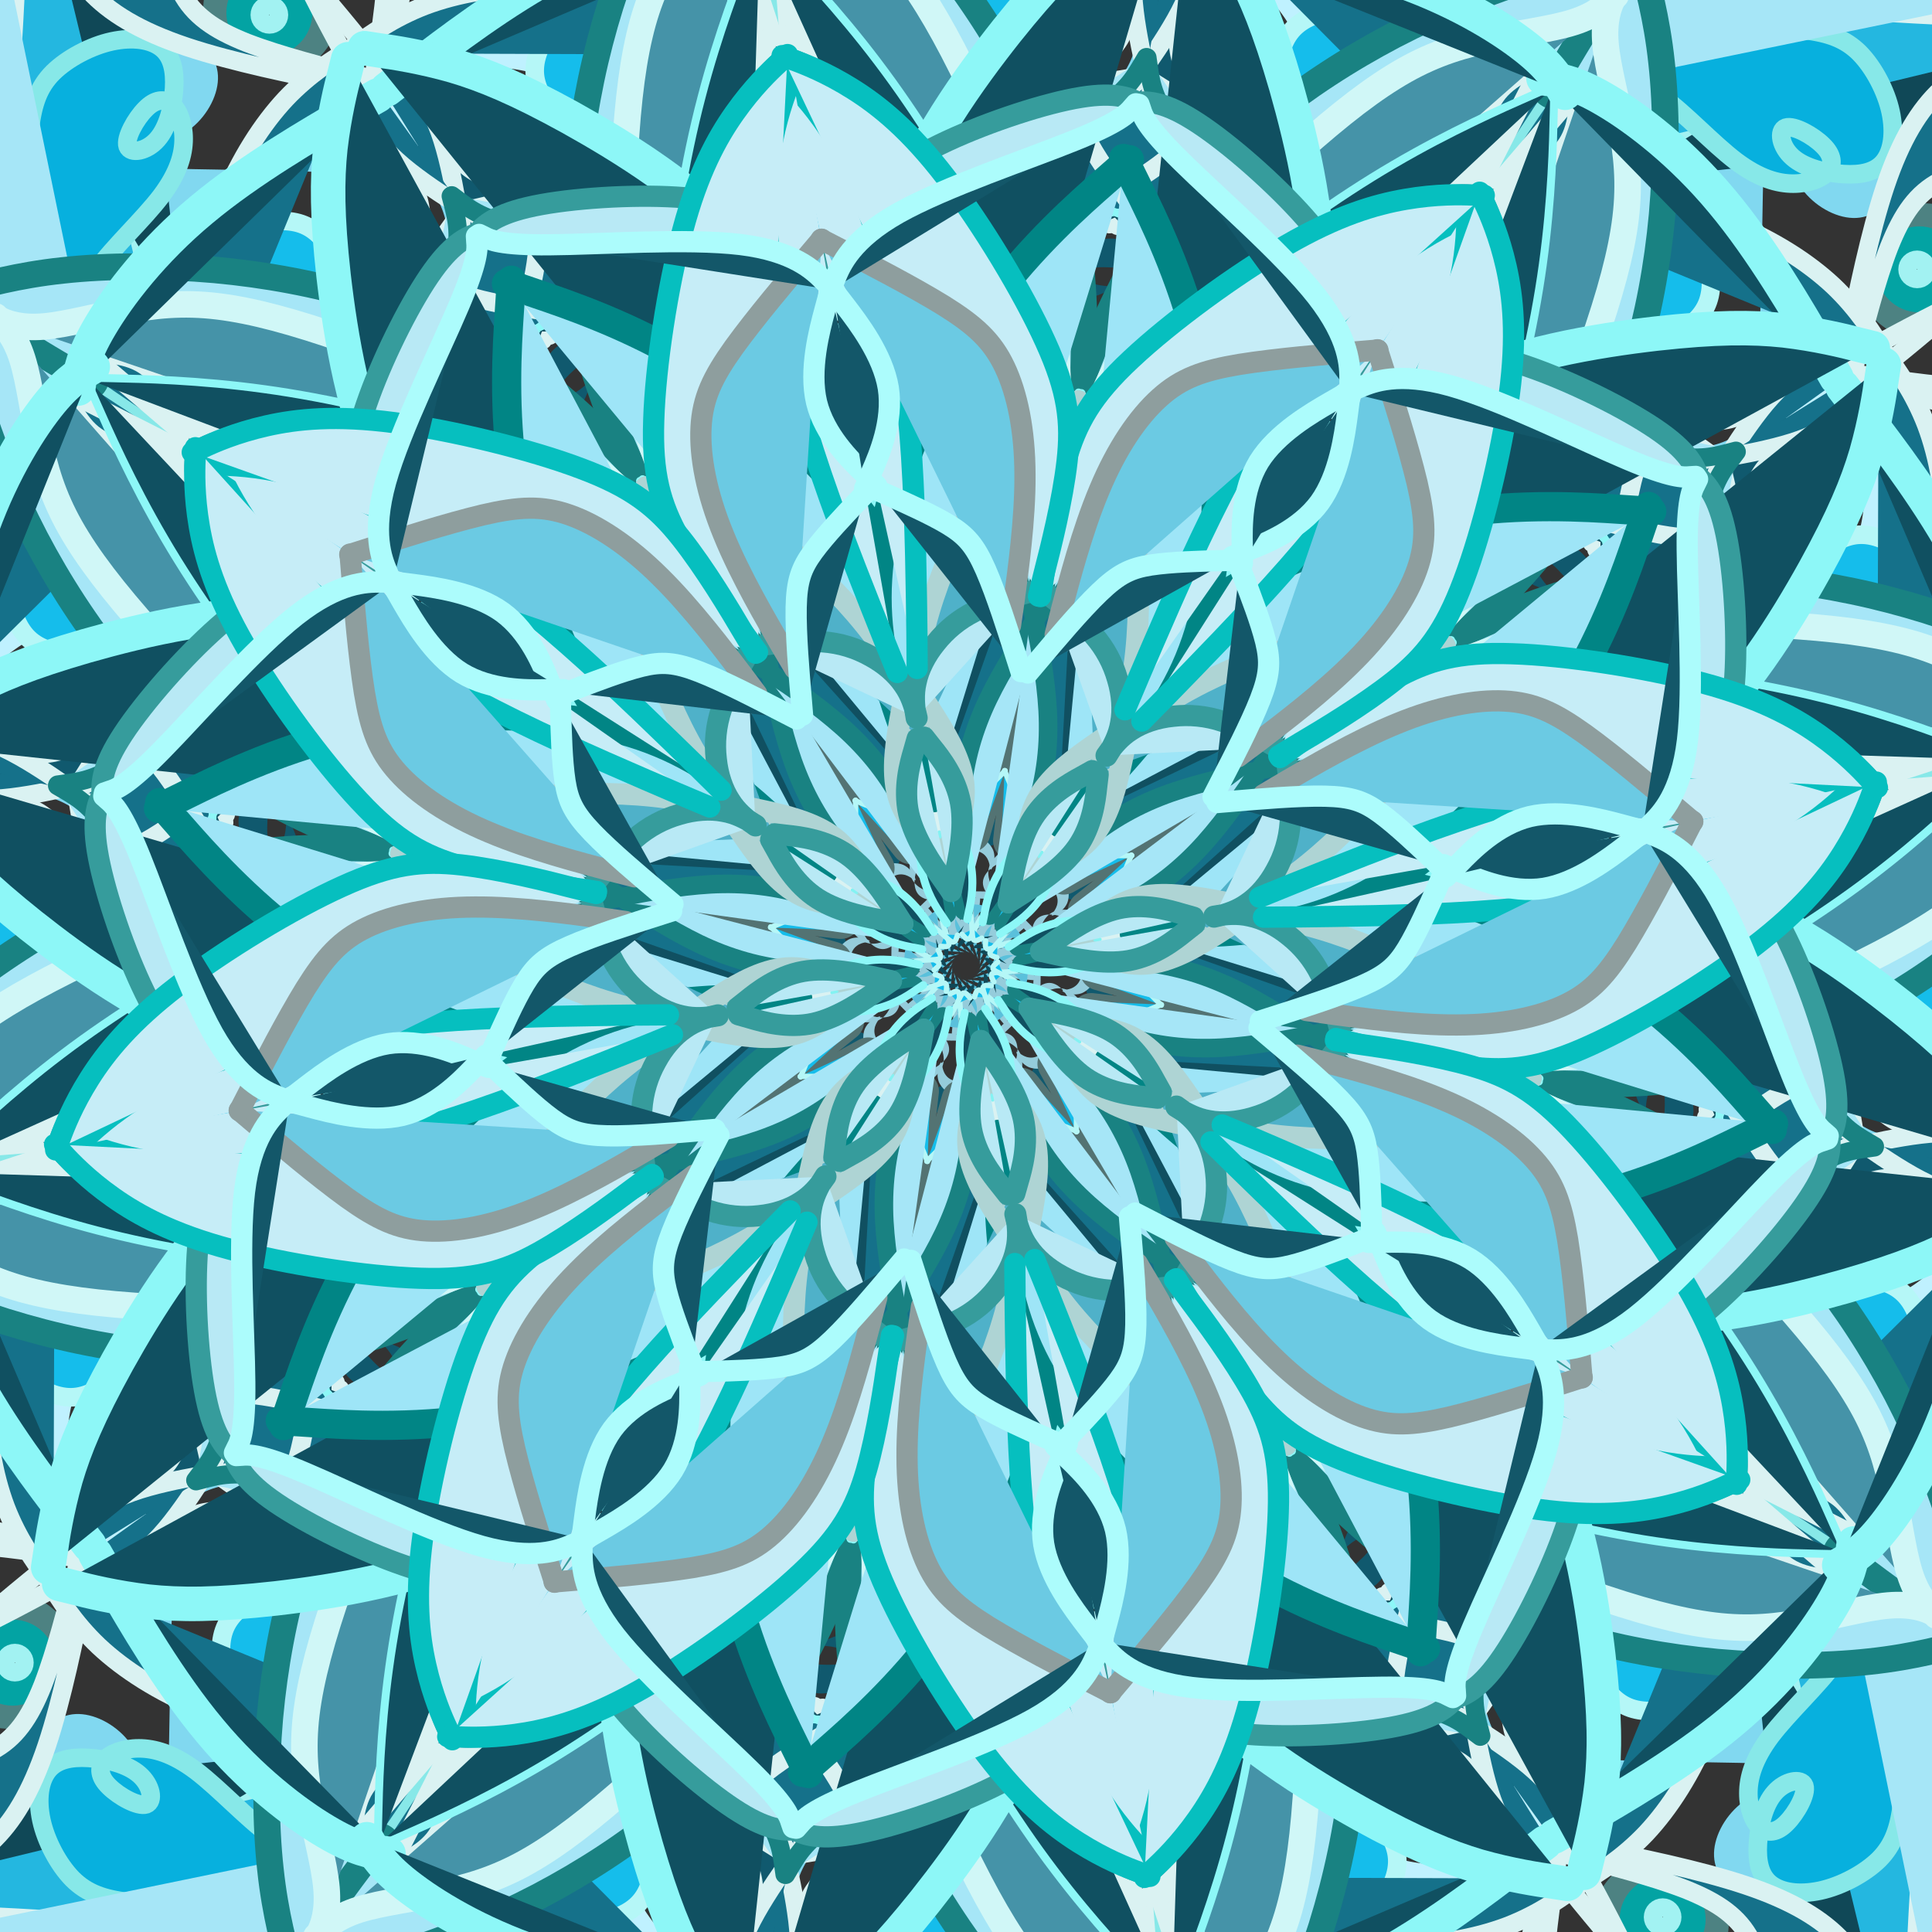 <?xml version="1.0" encoding="utf-8"?>
<!-- Generator: https://www.toybytoy.com/console/Draw-mandala -->
<svg width="728" class="" height="728" viewBox="0 0 728 728" xmlns="http://www.w3.org/2000/svg" xmlns:xlink="http://www.w3.org/1999/xlink"><rect x="0" y="0" width="728" height="728" fill="#333333" stroke="none"/><style>symbol{overflow: visible;}</style><defs><symbol id="fig1"><path d="M240,-292.9L240,-286.8C240,-280.7,240,-268.4,238.7,-258.3C237.3,-248.1,234.7,-240.1,227.3,-228.9C220,-217.7,208,-203.3,195.6,-194.3C183.2,-185.2,170.4,-181.5,159.6,-182.8C148.8,-184.1,140,-190.5,135.3,-197.6C130.7,-204.7,130.1,-212.4,133.3,-219.9C136.5,-227.3,143.5,-234.5,150.7,-237.9C157.9,-241.2,165.3,-240.7,170.1,-238.1C174.9,-235.6,177.1,-231.1,177.6,-225.6C178.1,-220.1,177.1,-213.7,172.7,-210.3C168.3,-206.8,160.5,-206.3,156.1,-208C151.7,-209.7,150.7,-213.7,151.2,-213.7C151.7,-213.7,153.9,-209.7,158.5,-208.3C163.2,-206.8,170.4,-207.9,174,-214.9C177.6,-222,177.6,-235.1,175.5,-242.8C173.3,-250.5,169.1,-252.9,158.4,-250.9C147.7,-248.9,130.7,-242.5,120.4,-235.9C110.1,-229.2,106.7,-222.3,104.8,-214C102.9,-205.7,102.7,-196.1,104.9,-188.8C107.2,-181.5,112,-176.4,120.9,-174.5C129.9,-172.7,142.9,-174,159.7,-179.2C176.5,-184.4,197.1,-193.5,211.6,-202.5C226.1,-211.6,234.7,-220.7,240,-227.7C245.3,-234.8,247.5,-239.9,248.7,-247.7C249.9,-255.6,250.1,-266.3,248.9,-276.4C247.7,-286.5,245.1,-296.1,239.9,-300.7C234.7,-305.2,226.9,-304.7,222.7,-300.4C218.4,-296.1,217.6,-288.1,218.5,-283.2C219.5,-278.3,222.1,-276.4,224.5,-276.3C226.9,-276.1,229.1,-277.7,230,-276.5C230.9,-275.3,230.7,-271.3,228.3,-269.1C225.9,-266.8,221.3,-266.3,216.9,-269.1C212.5,-271.9,208.3,-278,206.4,-287.3C204.5,-296.7,205.1,-309.2,207.7,-317.5C210.4,-325.7,215.2,-329.7,220.8,-331.7C226.4,-333.7,232.8,-333.7,238.8,-332.1C244.8,-330.5,250.4,-327.3,256.9,-321.6C263.5,-315.9,270.9,-307.6,275.2,-295.3C279.5,-283.1,280.5,-266.8,278.1,-252.8C275.7,-238.8,269.9,-227.1,259.3,-217.9C248.8,-208.7,233.6,-202,216.8,-196.4C200,-190.8,181.6,-186.3,173.2,-183.6C164.8,-180.9,166.4,-180.1,170.9,-182.7C175.5,-185.2,182.9,-191.1,191.7,-200.7C200.5,-210.3,210.7,-223.6,215.5,-233.2C220.3,-242.8,219.7,-248.7,214.9,-251.9C210.1,-255.1,201.1,-255.6,195.9,-250.1C190.7,-244.7,189.3,-233.2,191.2,-227.3C193.1,-221.5,198.1,-221.2,201.7,-222.7C205.3,-224.1,207.5,-227.3,206.5,-230.3C205.6,-233.2,201.6,-235.9,200.1,-232.9C198.7,-230,199.7,-221.5,197.9,-216.5C196,-211.6,191.2,-210.3,187.2,-214.4C183.2,-218.5,180,-228.1,178.4,-235.3C176.8,-242.5,176.8,-247.3,178.1,-251.5C179.5,-255.6,182.1,-259.1,189.1,-262.4C196,-265.7,207.2,-268.9,214.5,-270C221.9,-271.1,225.3,-270,228.3,-266.7C231.2,-263.3,233.6,-257.7,233.6,-249.6C233.6,-241.5,231.2,-230.8,222.1,-219.2C213.1,-207.6,197.3,-195.1,185.5,-188.4C173.6,-181.7,165.6,-180.9,145.9,-173.9C126.1,-166.8,94.7,-153.5,75.5,-143.6C56.3,-133.7,49.3,-127.3,46.3,-119.1C43.2,-110.8,44,-100.7,46.9,-94.4C49.9,-88.1,54.9,-85.7,60.7,-84.7C66.4,-83.6,72.8,-83.9,76.8,-86.9C80.8,-90,82.4,-95.9,82.4,-99.9C82.4,-103.9,80.8,-106,76.3,-106.8C71.7,-107.6,64.3,-107.1,60.3,-110C56.3,-112.9,55.7,-119.3,59.3,-125.6C62.9,-131.9,70.7,-138,87.6,-144.4C104.5,-150.8,130.7,-157.5,145.2,-163.7C159.7,-170,162.7,-175.9,164.1,-178.8L165.6,-181.7" fill="#bff1ff" stroke="none" stroke-width="0" stroke-linecap="round"></path></symbol><symbol id="fig2"><path d="M302.4,-256.9L301.9,-249.1C301.3,-241.2,300.3,-225.5,298.1,-215.3C296,-205.2,292.8,-200.7,286.4,-197.9C280,-195.1,270.4,-194,265.5,-195.7C260.5,-197.5,260.3,-202,261.3,-205.2C262.4,-208.4,264.8,-210.3,268.3,-211.6C271.7,-212.9,276.3,-213.7,279.2,-212.9C282.1,-212.1,283.5,-209.7,283.2,-209.6C282.9,-209.5,281.1,-211.6,277.7,-212.7C274.4,-213.7,269.6,-213.7,265.7,-210.3C261.9,-206.8,258.9,-199.9,258,-194.9C257.1,-190,258.1,-187.1,263.1,-185.5C268,-183.9,276.8,-183.6,283.7,-187.9C290.7,-192.1,295.7,-200.9,298,-224.9C300.3,-248.9,299.7,-288.1,300.9,-310.8C302.1,-333.5,305.1,-339.6,311.7,-342.7C318.4,-345.7,328.8,-345.7,336,-342.7C343.2,-339.6,347.2,-333.5,348.5,-326.5C349.9,-319.6,348.5,-311.9,343.2,-306.4C337.9,-300.9,328.5,-297.7,322.5,-297.9C316.5,-298,313.9,-301.5,313.1,-306.4C312.3,-311.3,313.3,-317.7,316.3,-321.3C319.2,-324.9,324,-325.7,323.5,-324.9C322.9,-324.1,317.1,-321.7,313.7,-316.5C310.4,-311.3,309.6,-303.3,312.8,-296.5C316,-289.7,323.2,-284.1,330.3,-282.4C337.3,-280.7,344.3,-282.8,349.1,-291.1C353.9,-299.3,356.5,-313.7,357.9,-328.1C359.2,-342.5,359.2,-356.9,358.3,-365.7C357.3,-374.5,355.5,-377.7,346.1,-379.2C336.8,-380.7,320,-380.4,308.7,-378.1C297.3,-375.9,291.5,-371.6,287.2,-366.5C282.9,-361.5,280.3,-355.6,278.4,-348.1C276.5,-340.7,275.5,-331.6,276.3,-322.7C277.1,-313.7,279.7,-304.9,287.2,-291.3C294.7,-277.7,306.9,-259.3,312.8,-246.1C318.7,-232.9,318.1,-224.9,313.7,-217.9C309.3,-210.8,301.1,-204.7,296.9,-201.6L292.8,-198.5" fill="#81d8f0" stroke="none" stroke-width="0" stroke-linecap="round"></path></symbol><symbol id="fig3"><path d="M63.2,-148.1L59.7,-148.4C56.3,-148.7,49.3,-149.2,45.3,-154.3C41.3,-159.3,40.3,-168.9,40.7,-175.1C41.1,-181.2,42.9,-183.9,46,-185.5C49.1,-187.1,53.3,-187.6,56.7,-184.5C60,-181.5,62.4,-174.8,61.9,-171.2C61.3,-167.6,57.9,-167.1,55.7,-168.3C53.6,-169.5,52.8,-172.4,52.5,-172.3C52.3,-172.1,52.5,-168.9,54.9,-166.8C57.3,-164.7,61.9,-163.6,64.9,-166.1C68,-168.7,69.6,-174.8,70.4,-181.2C71.2,-187.6,71.2,-194.3,70.4,-198C69.6,-201.7,68,-202.5,62.7,-201.9C57.3,-201.2,48.3,-199.1,41.1,-192.9C33.9,-186.8,28.5,-176.7,26.4,-168.5C24.3,-160.4,25.3,-154.3,31.1,-151.5C36.8,-148.7,47.2,-149.2,52.4,-149.5L57.6,-149.7" fill="#10596e" stroke="none" stroke-width="0" stroke-linecap="round"></path></symbol><symbol id="fig4"><path d="M31.2,-87.3L30,-85.6C28.8,-83.9,26.4,-80.4,22.5,-78.7C18.7,-76.9,13.3,-76.9,9.7,-79.6C6.1,-82.3,4.3,-87.6,5.3,-91.1C6.4,-94.5,10.4,-96.1,12.7,-95.3C14.9,-94.5,15.5,-91.3,16.4,-90C17.3,-88.7,18.7,-89.2,19.2,-91.7C19.7,-94.3,19.5,-98.8,15.9,-101.1C12.3,-103.3,5.3,-103.3,1.6,-101.1C-2.1,-98.8,-2.7,-94.3,-1.6,-90.3C-0.5,-86.3,2.1,-82.8,6.8,-80.8C11.5,-78.8,18.1,-78.3,23.5,-80C28.8,-81.7,32.8,-85.7,34.8,-87.7L36.8,-89.7" fill="#10596e" stroke="none" stroke-width="0" stroke-linecap="round"></path></symbol><symbol id="fig5"><path d="M38.4,-93.7L37.3,-96.4C36.3,-99.1,34.1,-104.4,34.4,-107.6C34.7,-110.8,37.3,-111.9,39.2,-110.9C41.1,-110,42.1,-107.1,41.9,-105.9C41.6,-104.7,40,-105.2,39.6,-107.6C39.2,-110,40,-114.3,38,-116.5C36,-118.8,31.2,-119.1,28,-115.7C24.8,-112.4,23.2,-105.5,25.2,-101.1C27.2,-96.7,32.8,-94.8,35.6,-93.9L38.4,-92.9" fill="#10596e" stroke="none" stroke-width="0" stroke-linecap="round"></path></symbol><symbol id="fig6"><path d="M32.8,-84.9L27.6,-81.3C22.4,-77.7,12,-70.5,5.9,-64C-0.3,-57.5,-2.1,-51.6,-0.1,-48.3C1.9,-44.9,7.7,-44.1,10.8,-45.9C13.9,-47.6,14.1,-51.9,12.4,-54C10.7,-56.1,6.9,-56.1,8.4,-57.3C9.9,-58.5,16.5,-60.9,21.2,-66.3C25.9,-71.6,28.5,-79.9,29.9,-84L31.2,-88.1" fill="#10596e" stroke="none" stroke-width="0" stroke-linecap="round"></path></symbol><symbol id="fig7"><path d="M168.8,-216.1L166.7,-211.7C164.5,-207.3,160.3,-198.5,156.7,-194C153.1,-189.5,150.1,-189.2,148.3,-190.4C146.4,-191.6,145.6,-194.3,146.8,-196.8C148,-199.3,151.2,-201.7,150.1,-203.3C149.1,-204.9,143.7,-205.7,140.7,-203.2C137.6,-200.7,136.8,-194.8,137.3,-190.7C137.9,-186.5,139.7,-184.1,143.7,-182.8C147.7,-181.5,153.9,-181.2,158.5,-186.3C163.2,-191.3,166.4,-201.7,168,-206.9L169.6,-212.1" fill="#10596e" stroke="none" stroke-width="0" stroke-linecap="round"></path></symbol><symbol id="fig8"><path d="M169.6,-212.1L164.5,-215.1C159.5,-218,149.3,-223.9,144.5,-224.8C139.7,-225.7,140.3,-221.7,142.8,-219.2C145.3,-216.7,149.9,-215.6,148.4,-214.9C146.9,-214.3,139.5,-214,135.3,-216C131.2,-218,130.4,-222.3,131.9,-225.7C133.3,-229.2,137.1,-231.9,142.4,-233.1C147.7,-234.3,154.7,-234,158.9,-230.1C163.2,-226.3,164.8,-218.8,166.3,-219.7C167.7,-220.7,169.1,-230,172.3,-235.7C175.5,-241.5,180.5,-243.6,183.3,-241.3C186.1,-239.1,186.7,-232.4,184.8,-228.4C182.9,-224.4,178.7,-223.1,176,-223.7C173.3,-224.4,172.3,-227.1,172.1,-228.9C172,-230.8,172.8,-231.9,173.7,-230.1C174.7,-228.4,175.7,-223.9,179.1,-222.4C182.4,-220.9,188,-222.5,191.9,-224.4C195.7,-226.3,197.9,-228.4,198.9,-232.4C200,-236.4,200,-242.3,198.7,-246.8C197.3,-251.3,194.7,-254.5,190,-256.4C185.3,-258.3,178.7,-258.8,173.1,-257.7C167.5,-256.7,162.9,-254,160.3,-248.9C157.6,-243.9,156.8,-236.4,158.4,-230.4C160,-224.4,164,-219.9,166,-217.6L168,-215.3" fill="#10596e" stroke="none" stroke-width="0" stroke-linecap="round"></path></symbol><symbol id="fig9"><path d="M168,-215.3L172.1,-215.3C176.3,-215.3,184.5,-215.3,190.1,-213.5C195.7,-211.6,198.7,-207.9,199.9,-202.9C201.1,-198,200.5,-191.9,197.3,-188.3C194.1,-184.7,188.3,-183.6,184.4,-185.6C180.5,-187.6,178.7,-192.7,178.8,-196.1C178.9,-199.6,181.1,-201.5,183.2,-201.6C185.3,-201.7,187.5,-200.1,188.7,-200.8C189.9,-201.5,190.1,-204.4,187.1,-205.6C184,-206.8,177.6,-206.3,173.5,-204.1C169.3,-202,167.5,-198.3,167.5,-194.3C167.5,-190.3,169.3,-186,175.6,-182.8C181.9,-179.6,192.5,-177.5,199.5,-178.7C206.4,-179.9,209.6,-184.4,210.9,-190.4C212.3,-196.4,211.7,-203.9,203.2,-208.7C194.7,-213.5,178.1,-215.6,182.1,-216.5C186.1,-217.5,210.7,-217.2,224.3,-218C237.9,-218.8,240.5,-220.7,241.9,-224.9C243.2,-229.2,243.2,-235.9,241.2,-238.8C239.2,-241.7,235.2,-240.9,233.1,-238.3C230.9,-235.6,230.7,-231.1,229.3,-231.5C228,-231.9,225.6,-237.2,224.5,-241.5C223.5,-245.7,223.7,-248.9,225.3,-251.2C226.9,-253.5,229.9,-254.8,233.1,-255.5C236.3,-256.1,239.7,-256.1,244.7,-253.9C249.6,-251.6,256,-247.1,260,-240.3C264,-233.5,265.6,-224.4,263.5,-218.4C261.3,-212.4,255.5,-209.5,248.4,-208C241.3,-206.5,233.1,-206.5,223.6,-208.7C214.1,-210.8,203.5,-215.1,193.6,-216.1C183.7,-217.2,174.7,-215.1,175.9,-214.7C177.1,-214.3,188.5,-215.6,196.8,-229.5C205.1,-243.3,210.1,-269.7,214.5,-284.3C218.9,-298.8,222.7,-301.5,225.9,-300.8C229.1,-300.1,231.7,-296.1,232.5,-292C233.3,-287.9,232.3,-283.6,230.3,-282.5C228.3,-281.5,225.3,-283.6,223.9,-282.5C222.4,-281.5,222.4,-277.2,224.9,-277.2C227.5,-277.2,232.5,-281.5,235.1,-286.4C237.6,-291.3,237.6,-296.9,236.3,-300.8C234.9,-304.7,232.3,-306.8,226.8,-308.1C221.3,-309.5,213.1,-310,207.7,-309.2C202.4,-308.4,200,-306.3,198,-299.6C196,-292.9,194.4,-281.7,195.2,-269.5C196,-257.2,199.2,-243.9,198.8,-235.3C198.4,-226.8,194.4,-223.1,192.4,-221.2L190.4,-219.3" fill="#10596e" stroke="none" stroke-width="0" stroke-linecap="round"></path></symbol><symbol id="fig10"><path d="M2.4,-31.3L1.7,-30.3C1.1,-29.2,-0.3,-27.1,-4.3,-25.7C-8.3,-24.4,-14.9,-23.9,-17.7,-26.7C-20.5,-29.5,-19.5,-35.6,-17.1,-38.8C-14.7,-42,-10.9,-42.3,-8.7,-40.9C-6.4,-39.6,-5.6,-36.7,-5.2,-37.2C-4.8,-37.7,-4.8,-41.7,-7.3,-44.3C-9.9,-46.8,-14.9,-47.9,-18,-45.3C-21.1,-42.8,-22.1,-36.7,-20.4,-32.9C-18.7,-29.2,-14.1,-27.9,-11.9,-27.2L-9.6,-26.5" fill="#95ccdb" stroke="none" stroke-width="0" stroke-linecap="round"></path></symbol><symbol id="fig11"><path d="M0,-10.5L-1.9,-10.5C-3.7,-10.5,-7.5,-10.5,-8.4,-13.5C-9.3,-16.4,-7.5,-22.3,-6.5,-25.2L-5.6,-28.1" fill="#95ccdb" stroke="none" stroke-width="0" stroke-linecap="round"></path></symbol><symbol id="fig12"><path d="M3.2,-4.1L1.5,-6.1C-0.3,-8.1,-3.7,-12.1,-4.1,-15.6C-4.5,-19.1,-1.9,-22,-1.7,-23.1C-1.6,-24.1,-4,-23.3,-5.2,-22.9L-6.4,-22.5" fill="#5ac0db" stroke="none" stroke-width="0" stroke-linecap="round"></path></symbol><symbol id="fig13"><path d="M-0.8,-15.3L-2.1,-13.6C-3.5,-11.9,-6.1,-8.4,-5.9,-6.3C-5.6,-4.1,-2.4,-3.3,-1.9,-3.2C-1.3,-3.1,-3.5,-3.6,-4.5,-3.9L-5.6,-4.1" fill="#104857" stroke="none" stroke-width="0" stroke-linecap="round"></path></symbol><symbol id="fig14"><circle cx="30.4" cy="-66.5" r="606" fill="none" stroke="#009999" stroke-width="25"></circle></symbol><symbol id="fig15"><circle cx="4.8" cy="-60.9" r="680.5" fill="none" stroke="#aef5f5" stroke-width="25"></circle></symbol><symbol id="fig16"><circle cx="360.8" cy="-261.7" r="20.2" fill="none" stroke="#4d8282" stroke-width="11"></circle></symbol><symbol id="fig17"><circle cx="359.2" cy="-262.5" r="10.7" fill="none" stroke="#03a3a3" stroke-width="11"></circle></symbol><symbol id="fig18"><circle cx="358.4" cy="-262.5" r="3.6" fill="none" stroke="#a2f2f2" stroke-width="7"></circle></symbol><symbol id="fig19"><path d="M181.6,-332.1L184.1,-347.2C186.7,-362.3,191.7,-392.4,193.3,-415.6C194.9,-438.8,193.1,-455.1,186.1,-474.3C179.2,-493.5,167.2,-515.6,154,-532.1C140.8,-548.7,126.4,-559.6,119.2,-565.1L112,-570.5" fill="#104857" stroke="#a2f2f2" stroke-width="7" stroke-linecap="round"></path></symbol><symbol id="fig20"><path d="M203.2,-305.7L205.3,-310.9C207.5,-316.1,211.7,-326.5,219.6,-338.3C227.5,-350,238.9,-363.1,247.7,-371.6C256.5,-380.1,262.7,-384.1,281.7,-391.7C300.8,-399.3,332.8,-410.5,367.1,-416.5C401.3,-422.5,437.9,-423.3,466,-421.9C494.1,-420.4,513.9,-416.7,531.2,-416.5C548.5,-416.4,563.5,-419.9,572.3,-419.9C581.1,-419.9,583.7,-416.4,588.5,-414.5C593.3,-412.7,600.3,-412.4,606.3,-414.1C612.3,-415.9,617.3,-419.6,621.2,-421.3C625.1,-423.1,627.7,-422.8,629.1,-422.7L630.4,-422.5" fill="#b9e4f0" stroke="#36d9d9" stroke-width="15" stroke-linecap="round"></path></symbol><symbol id="fig21"><path d="M206.4,-301.7L207.5,-307.5C208.5,-313.2,210.7,-324.7,213.1,-331.6C215.5,-338.5,218.1,-340.9,223.7,-342.1C229.3,-343.3,237.9,-343.3,242.7,-347.7C247.5,-352.1,248.5,-360.9,249.1,-365.3L249.6,-369.7" fill="#24b7e0" stroke="#537373" stroke-width="15" stroke-linecap="round"></path></symbol><symbol id="fig22"><path d="M208.8,-299.3L210,-301.5C211.2,-303.6,213.6,-307.9,225.6,-316.8C237.6,-325.7,259.2,-339.3,288.7,-354.8C318.1,-370.3,355.5,-387.6,397.3,-395.6C439.2,-403.6,485.6,-402.3,515.1,-398.5C544.5,-394.8,557.1,-388.7,566.8,-385.7C576.5,-382.8,583.5,-383.1,586.1,-384.4C588.8,-385.7,587.2,-388.1,585.2,-389.1C583.2,-390,580.8,-389.5,579.6,-389.2L578.4,-388.9" fill="#24b7e0" stroke="#537373" stroke-width="15" stroke-linecap="round"></path></symbol><symbol id="fig23"><path d="M-304.8,-203.3L-292.7,-183.1C-280.5,-162.8,-256.3,-122.3,-232.7,-95.2C-209.1,-68.1,-186.1,-54.5,-164,-44.8C-141.9,-35.1,-120.5,-29.2,-101.2,-25.3C-81.9,-21.5,-64.5,-19.6,-55.9,-18.7L-47.2,-17.7" fill="#24b7e0" stroke="#537373" stroke-width="15" stroke-linecap="round"></path></symbol><symbol id="fig24"><path d="M-53.6,-247.3L-56,-238.7C-58.4,-230,-63.2,-212.7,-64.5,-192.4C-65.9,-172.1,-63.7,-148.9,-59.1,-129.3C-54.4,-109.7,-47.2,-93.7,-38.5,-81.2C-29.9,-68.7,-19.7,-59.6,-14.7,-55.1L-9.6,-50.5" fill="#2f8096" stroke="#83f2f2" stroke-width="9" stroke-linecap="round"></path></symbol><symbol id="fig25"><path d="M-41.6,-62.5L-41.6,-56.9C-41.6,-51.3,-41.6,-40.1,-38.1,-30.5C-34.7,-20.9,-27.7,-12.9,-22.1,-8.4C-16.5,-3.9,-12.3,-2.8,-10.8,-1.7C-9.3,-0.7,-10.7,0.4,-11.3,0.9L-12,1.5" fill="#15bdeb" stroke="#b5f7f7" stroke-width="2" stroke-linecap="round"></path></symbol><symbol id="fig26"><path d="M137.6,-209.7L139.1,-214.1C140.5,-218.5,143.5,-227.3,150.4,-239.6C157.3,-251.9,168.3,-267.6,181.6,-279.6C194.9,-291.6,210.7,-299.9,222.5,-304.3C234.4,-308.7,242.4,-309.2,248.7,-308.5C254.9,-307.9,259.5,-306,262.1,-301.2C264.8,-296.4,265.6,-288.7,261.5,-284.4C257.3,-280.1,248.3,-279.3,248.5,-278.9C248.8,-278.5,258.4,-278.5,265.2,-277.2C272,-275.9,276,-273.2,278.4,-268.3C280.8,-263.3,281.6,-256.1,279.6,-250.4C277.6,-244.7,272.8,-240.4,263.3,-235.5C253.9,-230.5,239.7,-224.9,221.9,-221.9C204,-218.8,182.4,-218.3,167.7,-216.7C153.1,-215.1,145.3,-212.4,141.5,-211.1L137.6,-209.7" fill="#15bdeb" stroke="#b5f7f7" stroke-width="7" stroke-linecap="round"></path></symbol><symbol id="fig27"><path d="M193.6,-292.9L194.7,-295.6C195.7,-298.3,197.9,-303.6,204.7,-310.7C211.5,-317.7,222.9,-326.5,236.8,-334C250.7,-341.5,266.9,-347.6,280.9,-350.7C294.9,-353.7,306.7,-353.7,315.7,-352.7C324.8,-351.6,331.2,-349.5,336.7,-344C342.1,-338.5,346.7,-329.7,348.4,-321.9C350.1,-314,349.1,-307.1,345.9,-303.1C342.7,-299.1,337.3,-298,330.7,-298.4C324,-298.8,316,-300.7,311.5,-304.7C306.9,-308.7,305.9,-314.8,308.9,-315.9C312,-316.9,319.2,-312.9,322.9,-309.2C326.7,-305.5,326.9,-302,324.7,-299.3C322.4,-296.7,317.6,-294.8,311.7,-294.8C305.9,-294.8,298.9,-296.7,290.1,-303.3C281.3,-310,270.7,-321.5,262.5,-327.3C254.4,-333.2,248.8,-333.5,242.7,-332.1C236.5,-330.8,229.9,-327.9,223.2,-323.2C216.5,-318.5,209.9,-312.1,206.5,-308.9L203.2,-305.7" fill="#07b0de" stroke="#87e8e8" stroke-width="7" stroke-linecap="round"></path></symbol><symbol id="fig28"><path d="M194.4,-298.5L194.4,-304C194.4,-309.5,194.4,-320.4,199.5,-327.7C204.5,-335.1,214.7,-338.8,219.7,-340.7L224.8,-342.5" fill="#15718a" stroke="#daf2f2" stroke-width="7" stroke-linecap="round"></path></symbol><symbol id="fig29"><path d="M225.6,-343.3L230.5,-348.8C235.5,-354.3,245.3,-365.2,255.9,-374.3C266.4,-383.3,277.6,-390.5,301.6,-394.4C325.6,-398.3,362.4,-398.8,384.4,-397.6C406.4,-396.4,413.6,-393.5,419.5,-389.3C425.3,-385.2,429.9,-379.9,432.1,-374.8C434.4,-369.7,434.4,-364.9,432.5,-361.5C430.7,-358,426.9,-355.9,420.4,-355.7C413.9,-355.6,404.5,-357.5,398,-361.5C391.5,-365.5,387.7,-371.6,386.9,-372.3C386.1,-372.9,388.3,-368.1,388,-364.4C387.7,-360.7,385.1,-358,370.4,-358.1C355.7,-358.3,329.1,-361.2,303.7,-359.9C278.4,-358.5,254.4,-352.9,242.4,-350.1L230.4,-347.3" fill="#15718a" stroke="#daf2f2" stroke-width="7" stroke-linecap="round"></path></symbol><symbol id="fig30"><path d="M140.8,-198.5L141.3,-200.1C141.9,-201.7,142.9,-204.9,145.9,-207.6C148.8,-210.3,153.6,-212.4,164,-214.3C174.4,-216.1,190.4,-217.7,206,-217.5C221.6,-217.2,236.8,-215.1,249.9,-210.1C262.9,-205.2,273.9,-197.5,279.3,-193.6L284.8,-189.7" fill="#15718a" stroke="#daf2f2" stroke-width="7" stroke-linecap="round"></path></symbol><symbol id="fig31"><path d="M284.8,-189.7L281.3,-190.1C277.9,-190.5,270.9,-191.3,264.4,-190.8C257.9,-190.3,251.7,-188.4,247.1,-185.5C242.4,-182.5,239.2,-178.5,237.9,-173.6C236.5,-168.7,237.1,-162.8,237.3,-159.9L237.6,-156.9" fill="#15718a" stroke="#daf2f2" stroke-width="7" stroke-linecap="round"></path></symbol><symbol id="fig32"><path d="M237.6,-160.1L237.2,-165.2C236.8,-170.3,236,-180.4,238.1,-190C240.3,-199.6,245.3,-208.7,252,-216.3C258.7,-223.9,266.9,-230,277.2,-233.7C287.5,-237.5,299.7,-238.8,305.9,-235.3C312,-231.9,312,-223.6,307.7,-219.5C303.5,-215.3,294.9,-215.3,292,-214.9C289.1,-214.5,291.7,-213.7,292.8,-212C293.9,-210.3,293.3,-207.6,288.7,-206.3C284,-204.9,275.2,-204.9,268.5,-203.5C261.9,-202,257.3,-199.1,254.1,-191.9C250.9,-184.7,249.1,-173.2,248.1,-167.5L247.2,-161.7" fill="#15718a" stroke="#daf2f2" stroke-width="7" stroke-linecap="round"></path></symbol><symbol id="fig33"><path d="M285.6,-189.7L288.7,-194.4C291.7,-199.1,297.9,-208.4,303.5,-214.5C309.1,-220.7,314.1,-223.6,319.1,-224.7C324,-225.7,328.8,-224.9,331.2,-224.5L333.6,-224.1" fill="#15718a" stroke="#daf2f2" stroke-width="7" stroke-linecap="round"></path></symbol><symbol id="fig34"><path d="M333.6,-223.3L342.7,-222C351.7,-220.7,369.9,-218,383.5,-217.7C397.1,-217.5,406.1,-219.6,413.7,-225.9C421.3,-232.1,427.5,-242.5,428.9,-251.2C430.4,-259.9,427.2,-266.8,423.6,-270.3C420,-273.7,416,-273.7,413.2,-270.9C410.4,-268.1,408.8,-262.5,407.7,-263.1C406.7,-263.6,406.1,-270.3,408.4,-275.6C410.7,-280.9,415.7,-284.9,422.1,-287.3C428.5,-289.7,436.3,-290.5,443.7,-287.1C451.2,-283.6,458.4,-275.9,462.8,-266C467.2,-256.1,468.8,-244.1,466,-234.5C463.2,-224.9,456,-217.7,445.9,-213.1C435.7,-208.4,422.7,-206.3,404,-207.6C385.3,-208.9,361.1,-213.7,348.9,-216.1L336.8,-218.5" fill="#15718a" stroke="#daf2f2" stroke-width="7" stroke-linecap="round"></path></symbol><symbol id="fig35"><path d="M336.8,-218.5L345.3,-225.5C353.9,-232.4,370.9,-246.3,385.3,-259.6C399.7,-272.9,411.5,-285.7,420.3,-291.3C429.1,-296.9,434.9,-295.3,442.3,-301.5C449.6,-307.6,458.4,-321.5,466.1,-330.4C473.9,-339.3,480.5,-343.3,489.6,-346.3C498.7,-349.2,510.1,-351.1,515.9,-352L521.6,-352.9" fill="#15718a" stroke="#daf2f2" stroke-width="7" stroke-linecap="round"></path></symbol><symbol id="fig36"><path d="M-145.6,-32.9L-142.7,-28.5C-139.7,-24.1,-133.9,-15.3,-127.3,-8.1C-120.8,-0.9,-113.6,4.7,-106.3,8.7C-98.9,12.7,-91.5,15.1,-82.7,15.5C-73.9,15.9,-63.7,14.3,-58.7,13.5L-53.6,12.7" fill="#15718a" stroke="#daf2f2" stroke-width="7" stroke-linecap="round"></path></symbol><symbol id="fig37"><path d="M123.2,-77.7L123.7,-82C124.3,-86.3,125.3,-94.8,130.8,-99.2C136.3,-103.6,146.1,-103.9,151.1,-104L156,-104.1" fill="#15718a" stroke="#daf2f2" stroke-width="7" stroke-linecap="round"></path></symbol><symbol id="fig38"><path d="M192,-292.1L199.2,-292.9C206.4,-293.7,220.8,-295.3,237.3,-293.6C253.9,-291.9,272.5,-286.8,288.4,-280.1C304.3,-273.5,317.3,-265.2,326.8,-256.3C336.3,-247.3,342.1,-237.7,345.1,-232.9L348,-228.1" fill="#15718a" stroke="#daf2f2" stroke-width="7" stroke-linecap="round"></path></symbol><symbol id="fig39"><path d="M68.8,338.3L73.6,352.9C78.4,367.6,88,396.9,93.1,414C98.1,431.1,98.7,435.9,97.7,439.5C96.8,443.1,94.4,445.5,92.9,449.2C91.5,452.9,90.9,458,101.2,489.9C111.5,521.7,132.5,580.4,147.5,613.2C162.4,646,171.2,652.9,180.9,658.4C190.7,663.9,201.3,667.9,212.1,668.1C222.9,668.4,233.9,664.9,242.3,659.2C250.7,653.5,256.5,645.5,258.7,637.6C260.8,629.7,259.2,622,255.3,616.3C251.5,610.5,245.3,606.8,237.2,604.3C229.1,601.7,218.9,600.4,214,604.9C209.1,609.5,209.3,619.9,208,621.5C206.7,623.1,203.7,615.9,202.7,608.1C201.6,600.4,202.4,592.1,206,586.8C209.6,581.5,216,579.1,224.8,578.7C233.6,578.3,244.8,579.9,254,582.9C263.2,586,270.4,590.5,276.5,596.5C282.7,602.5,287.7,610,290.4,620.9C293.1,631.9,293.3,646.3,291.5,656.8C289.6,667.3,285.6,674,280.8,678.9C276,683.9,270.4,687.1,261.6,689.2C252.8,691.3,240.8,692.4,228.5,691.6C216.3,690.8,203.7,688.1,193.9,685.5C184,682.8,176.8,680.1,168.5,674.8C160.3,669.5,150.9,661.5,149.9,661.5C148.8,661.5,156,669.5,161.3,678C166.7,686.5,170.1,695.6,170.9,703.1C171.7,710.5,169.9,716.4,166,721.2C162.1,726,156.3,729.7,153.3,731.6L150.4,733.5" fill="#15718a" stroke="#daf2f2" stroke-width="7" stroke-linecap="round"></path></symbol><symbol id="fig40"><path d="M154.4,-101.7L158.9,-104.5C163.5,-107.3,172.5,-112.9,180.1,-119.6C187.7,-126.3,193.9,-134,199.9,-148.3C205.9,-162.5,211.7,-183.3,213.1,-207.3C214.4,-231.3,211.2,-258.5,207.5,-274.5C203.7,-290.5,199.5,-295.3,197.3,-297.7L195.2,-300.1" fill="#15718a" stroke="#daf2f2" stroke-width="7" stroke-linecap="round"></path></symbol><symbol id="fig41"><path d="M36,-140.9L36.3,-146.3C36.5,-151.6,37.1,-162.3,39.3,-172C41.6,-181.7,45.6,-190.5,52.5,-200.1C59.5,-209.7,69.3,-220.1,78.8,-227.3C88.3,-234.5,97.3,-238.5,112.3,-241.9C127.2,-245.2,148,-247.9,158.4,-249.2L168.8,-250.5" fill="#b3dbe6" stroke="#39b8b8" stroke-width="7" stroke-linecap="round"></path></symbol><symbol id="fig42"><path d="M150.4,-225.7L140.5,-221.1C130.7,-216.4,110.9,-207.1,91.1,-191.7C71.2,-176.4,51.2,-155.1,38.9,-145.1C26.7,-135.1,22.1,-136.4,19.9,-137.1L17.6,-137.7" fill="#a6e6f7" stroke="#198282" stroke-width="7" stroke-linecap="round"></path></symbol><symbol id="fig43"><path d="M21.6,-138.5L20.4,-143.5C19.2,-148.4,16.8,-158.3,19.2,-165.3C21.6,-172.4,28.8,-176.7,32.4,-178.8L36,-180.9" fill="#a6e6f7" stroke="#198282" stroke-width="7" stroke-linecap="round"></path></symbol><symbol id="fig44"><path d="M28.8,-134.5L25.1,-128.9C21.3,-123.3,13.9,-112.1,8.4,-100.7C2.9,-89.2,-0.5,-77.5,-1.7,-64.1C-2.9,-50.8,-1.9,-35.9,-1.3,-28.4L-0.8,-20.9" fill="#a6e6f7" stroke="#198282" stroke-width="7" stroke-linecap="round"></path></symbol><symbol id="fig45"><path d="M263.2,-55.3L267.6,-51.9C272,-48.4,280.8,-41.5,287.2,-34.9C293.6,-28.4,297.6,-22.3,302.5,-7.5C307.5,7.3,313.3,30.8,320.1,44.8C326.9,58.8,334.7,63.3,338.5,65.6L342.4,67.9" fill="#a6e6f7" stroke="#198282" stroke-width="7" stroke-linecap="round"></path></symbol><symbol id="fig46"><path d="M328.8,219.1L337.6,224.3C346.4,229.5,364,239.9,381.3,252.1C398.7,264.4,415.7,278.5,427.2,288.5C438.7,298.5,444.5,304.4,448.9,310.7C453.3,316.9,456.3,323.6,459.3,335.7C462.4,347.9,465.6,365.5,466.9,384C468.3,402.5,467.7,422,464.4,442.9C461.1,463.9,454.9,486.3,448.3,505.6C441.6,524.9,434.4,541.2,429.3,560C424.3,578.8,421.3,600.1,424.3,620.3C427.2,640.4,436,659.3,446.8,673.1C457.6,686.8,470.4,695.3,485.2,700.4C500,705.5,516.8,707.1,526.9,707.2C537.1,707.3,540.5,706,542.9,703.2C545.3,700.4,546.7,696.1,546.8,689.9C546.9,683.6,545.9,675.3,543.5,668.1C541.1,660.9,537.3,654.8,532.9,651.1C528.5,647.3,523.5,646,518.4,645.7C513.3,645.5,508.3,646.3,503.6,649.5C498.9,652.7,494.7,658.3,491.7,659.3C488.8,660.4,487.2,656.9,487.1,651.6C486.9,646.3,488.3,639.1,501.2,633.5C514.1,627.9,538.7,623.9,563.7,624.5C588.8,625.2,614.4,630.5,638.9,640.7C663.5,650.8,686.9,665.7,703.2,679.2C719.5,692.7,728.5,704.7,734.3,715.6C740,726.5,742.4,736.4,743.2,746.8C744,757.2,743.2,768.1,741.3,777.1C739.5,786,736.5,792.9,731.6,799.6C726.7,806.3,719.7,812.7,712.8,816.7C705.9,820.7,698.9,822.3,683.5,821.3C668,820.4,644,816.9,628.5,813.2C613.1,809.5,606.1,805.5,589.5,795.6C572.8,785.7,546.4,770,525.7,755.7C505.1,741.5,490.1,728.7,480.1,718.4C470.1,708.1,465.1,700.4,464.1,694C463.2,687.6,466.4,682.5,467.6,675.3C468.8,668.1,468,658.8,458,647.9C448,636.9,428.8,624.4,419.2,618.1L409.6,611.9" fill="#a6e6f7" stroke="#198282" stroke-width="10" stroke-linecap="round"></path></symbol><symbol id="fig47"><path d="M182.4,-120.1L190.4,-127.7C198.4,-135.3,214.4,-150.5,226.3,-168.4C238.1,-186.3,245.9,-206.8,251.5,-226.1C257.1,-245.5,260.5,-263.6,262.3,-283.1C264,-302.5,264,-323.3,262.1,-340.4C260.3,-357.5,256.5,-370.8,254.7,-377.5L252.8,-384.1" fill="#a6e6f7" stroke="#198282" stroke-width="10" stroke-linecap="round"></path></symbol><symbol id="fig48"><path d="M40,-185.7L44,-196.3C48,-206.8,56,-227.9,69.7,-247.9C83.5,-267.9,102.9,-286.8,119.3,-301.7C135.7,-316.7,149.1,-327.6,160.9,-334.9C172.8,-342.3,183.2,-346,195.1,-348.7C206.9,-351.3,220.3,-352.9,228.8,-355.6C237.3,-358.3,241.1,-362,242.9,-363.9L244.8,-365.7" fill="#4593a8" stroke="#d0f7f7" stroke-width="10" stroke-linecap="round"></path></symbol><symbol id="fig49"><path d="M28,-149.7L32.7,-160.5C37.3,-171.3,46.7,-192.9,57.7,-210.8C68.8,-228.7,81.6,-242.8,99.3,-258C117.1,-273.2,139.7,-289.5,161.1,-302C182.4,-314.5,202.4,-323.3,212.4,-327.7L222.4,-332.1" fill="#105061" stroke="#8df7f7" stroke-width="3" stroke-linecap="round"></path></symbol><symbol id="fig50"><path d="M42.4,-216.1L34,-203.3C25.6,-190.5,8.8,-164.9,-1.1,-143.9C-10.9,-122.8,-13.9,-106.3,-14.5,-93.3C-15.2,-80.4,-13.6,-71.1,-12.8,-66.4L-12,-61.7" fill="#105061" stroke="#8df7f7" stroke-width="3" stroke-linecap="round"></path></symbol><symbol id="fig51"><path d="M-16,-68.1L-16.5,-62.4C-17.1,-56.7,-18.1,-45.2,-16.7,-36.5C-15.2,-27.9,-11.2,-22,-9.2,-19.1L-7.2,-16.1" fill="#105061" stroke="#8df7f7" stroke-width="3" stroke-linecap="round"></path></symbol><symbol id="fig52"><path d="M236.8,-44.1L238,-45.3C239.2,-46.5,241.6,-48.9,244.8,-57.6C248,-66.3,252,-81.2,253.6,-94.7C255.2,-108.1,254.4,-120.1,251.6,-131.5C248.8,-142.8,244,-153.5,241.6,-158.8L239.2,-164.1" fill="#105061" stroke="#8df7f7" stroke-width="3" stroke-linecap="round"></path></symbol><symbol id="fig53"><path d="M328,-221.7L321.1,-233.7C314.1,-245.7,300.3,-269.7,284.9,-288.1C269.6,-306.5,252.8,-319.3,241.3,-326.1C229.9,-332.9,223.7,-333.7,220.7,-334.1L217.6,-334.5" fill="#105061" stroke="#8df7f7" stroke-width="13" stroke-linecap="round"></path></symbol><symbol id="fig54"><path d="M-232.8,-341.7L-234.1,-336.4C-235.5,-331.1,-238.1,-320.4,-239.5,-308.3C-240.8,-296.1,-240.8,-282.5,-238.3,-260.1C-235.7,-237.7,-230.7,-206.5,-218.3,-180.8C-205.9,-155.1,-186.1,-134.8,-170.7,-121.2C-155.2,-107.6,-144,-100.7,-130.7,-90C-117.3,-79.3,-101.9,-64.9,-92.3,-58.1C-82.7,-51.3,-78.9,-52.1,-77.1,-52.5L-75.2,-52.9" fill="#105061" stroke="#8df7f7" stroke-width="13" stroke-linecap="round"></path></symbol><symbol id="fig55"><path d="M36,-53.7L39.6,-62.8C43.2,-71.9,50.4,-90,60.9,-105.5C71.5,-120.9,85.3,-133.7,106.5,-145.1C127.7,-156.4,156.3,-166.3,182.8,-170.4C209.3,-174.5,233.9,-172.9,246.1,-172.1L258.4,-171.3" fill="#9ee5f7" stroke="#018585" stroke-width="11" stroke-linecap="round"></path></symbol><symbol id="fig56"><path d="M48.8,-62.5L51.5,-69.7C54.1,-76.9,59.5,-91.3,62.3,-106.5C65.1,-121.7,65.3,-137.7,64.7,-149.7C64,-161.7,62.4,-169.7,58.5,-179.6C54.7,-189.5,48.5,-201.2,45.5,-207.1L42.4,-212.9" fill="#4fb1c9" stroke="#aed4d4" stroke-width="8" stroke-linecap="round"></path></symbol><symbol id="fig57"><path d="M-24,-97.7L-25.1,-91.7C-26.1,-85.7,-28.3,-73.7,-25.7,-64.4C-23.2,-55.1,-16,-48.4,-12.4,-45.1L-8.8,-41.7" fill="#4fb1c9" stroke="#aed4d4" stroke-width="8" stroke-linecap="round"></path></symbol><symbol id="fig58"><path d="M-18.4,-85.7L-19.7,-81.1C-21.1,-76.4,-23.7,-67.1,-21.6,-57.5C-19.5,-47.9,-12.5,-38,-9.1,-33.1L-5.6,-28.1" fill="#b8e9f5" stroke="#369c9c" stroke-width="8" stroke-linecap="round"></path></symbol><symbol id="fig59"><path d="M52.8,-79.3L54.1,-81.1C55.5,-82.8,58.1,-86.3,62.3,-88.9C66.4,-91.6,72,-93.5,78,-94.1C84,-94.8,90.4,-94.3,96.9,-92.1C103.5,-90,110.1,-86.3,113.5,-84.4L116.8,-82.5" fill="#b8e9f5" stroke="#369c9c" stroke-width="8" stroke-linecap="round"></path></symbol><symbol id="fig60"><path d="M145.6,-224.1L150.1,-225.9C154.7,-227.6,163.7,-231.1,174.7,-231.9C185.6,-232.7,198.4,-230.8,214.8,-224.8C231.2,-218.8,251.2,-208.7,262.1,-200.8C273.1,-192.9,274.9,-187.3,275.9,-184.5L276.8,-181.7" fill="#b8e9f5" stroke="#369c9c" stroke-width="8" stroke-linecap="round"></path></symbol><symbol id="fig61"><path d="M-18.4,-112.1L-18.5,-125.9C-18.7,-139.6,-18.9,-167.1,-20.5,-192C-22.1,-216.9,-25.1,-239.3,-29.5,-258.7C-33.9,-278,-39.7,-294.3,-46.4,-306.5C-53.1,-318.8,-60.5,-327.1,-64.3,-331.2L-68,-335.3" fill="#c6edf7" stroke="#06bfbf" stroke-width="8" stroke-linecap="round"></path></symbol><symbol id="fig62"><path d="M-290.4,-195.3L-290.5,-190.8C-290.7,-186.3,-290.9,-177.2,-288.9,-165.6C-286.9,-154,-282.7,-139.9,-271.6,-120.7C-260.5,-101.5,-242.7,-77.2,-228.7,-62.3C-214.7,-47.3,-204.5,-41.7,-190.3,-37.6C-176,-33.5,-157.6,-30.8,-148.4,-29.5L-139.2,-28.1" fill="#c6edf7" stroke="#06bfbf" stroke-width="8" stroke-linecap="round"></path></symbol><symbol id="fig63"><path d="M33.6,-124.9L36.1,-134.7C38.7,-144.4,43.7,-163.9,50.3,-179.5C56.8,-195.1,64.8,-206.8,72.9,-214.1C81.1,-221.5,89.3,-224.4,103.1,-226.7C116.8,-228.9,136,-230.5,145.6,-231.3L155.2,-232.1" fill="#6bcae3" stroke="#8e9e9e" stroke-width="8" stroke-linecap="round"></path></symbol><symbol id="fig64"><path d="M-152.8,-99.3L-152.7,-93.9C-152.5,-88.4,-152.3,-77.5,-151.1,-69.7C-149.9,-62,-147.7,-57.5,-140.8,-50.3C-133.9,-43.1,-122.1,-33.2,-116.3,-28.3L-110.4,-23.3" fill="#135769" stroke="#acfcfc" stroke-width="8" stroke-linecap="round"></path></symbol><symbol id="fig65"><path d="M-33.6,-180.9L-38.5,-185.7C-43.5,-190.5,-53.3,-200.1,-56.3,-212.4C-59.2,-224.7,-55.2,-239.6,-53.2,-247.1L-51.2,-254.5" fill="#135769" stroke="#acfcfc" stroke-width="8" stroke-linecap="round"></path></symbol><symbol id="fig66"><path d="M-51.2,-254.5L-49.2,-259.3C-47.2,-264.1,-43.2,-273.7,-25.5,-283.7C-7.7,-293.7,23.7,-304.1,40.9,-311.1C58.1,-318,61.1,-321.5,62.5,-323.2L64,-324.9" fill="#135769" stroke="#acfcfc" stroke-width="8" stroke-linecap="round"></path></symbol></defs><g transform="translate(364, 364)"><g id="layer1"><use xlink:href="#fig1" transform="rotate(0)"></use><use xlink:href="#fig1" transform="rotate(22.5)"></use><use xlink:href="#fig1" transform="rotate(45)"></use><use xlink:href="#fig1" transform="rotate(67.5)"></use><use xlink:href="#fig1" transform="rotate(90)"></use><use xlink:href="#fig1" transform="rotate(112.5)"></use><use xlink:href="#fig1" transform="rotate(135)"></use><use xlink:href="#fig1" transform="rotate(157.5)"></use><use xlink:href="#fig1" transform="rotate(180)"></use><use xlink:href="#fig1" transform="rotate(202.5)"></use><use xlink:href="#fig1" transform="rotate(225)"></use><use xlink:href="#fig1" transform="rotate(247.5)"></use><use xlink:href="#fig1" transform="rotate(270)"></use><use xlink:href="#fig1" transform="rotate(292.5)"></use><use xlink:href="#fig1" transform="rotate(315)"></use><use xlink:href="#fig1" transform="rotate(337.5)"></use></g><g id="layer2"><use xlink:href="#fig2" transform="rotate(0)"></use><use xlink:href="#fig2" transform="rotate(22.5)"></use><use xlink:href="#fig2" transform="rotate(45)"></use><use xlink:href="#fig2" transform="rotate(67.5)"></use><use xlink:href="#fig2" transform="rotate(90)"></use><use xlink:href="#fig2" transform="rotate(112.5)"></use><use xlink:href="#fig2" transform="rotate(135)"></use><use xlink:href="#fig2" transform="rotate(157.5)"></use><use xlink:href="#fig2" transform="rotate(180)"></use><use xlink:href="#fig2" transform="rotate(202.5)"></use><use xlink:href="#fig2" transform="rotate(225)"></use><use xlink:href="#fig2" transform="rotate(247.5)"></use><use xlink:href="#fig2" transform="rotate(270)"></use><use xlink:href="#fig2" transform="rotate(292.5)"></use><use xlink:href="#fig2" transform="rotate(315)"></use><use xlink:href="#fig2" transform="rotate(337.5)"></use></g><g id="layer3"><use xlink:href="#fig3" transform="rotate(0)"></use><use xlink:href="#fig3" transform="rotate(22.5)"></use><use xlink:href="#fig3" transform="rotate(45)"></use><use xlink:href="#fig3" transform="rotate(67.5)"></use><use xlink:href="#fig3" transform="rotate(90)"></use><use xlink:href="#fig3" transform="rotate(112.5)"></use><use xlink:href="#fig3" transform="rotate(135)"></use><use xlink:href="#fig3" transform="rotate(157.5)"></use><use xlink:href="#fig3" transform="rotate(180)"></use><use xlink:href="#fig3" transform="rotate(202.5)"></use><use xlink:href="#fig3" transform="rotate(225)"></use><use xlink:href="#fig3" transform="rotate(247.5)"></use><use xlink:href="#fig3" transform="rotate(270)"></use><use xlink:href="#fig3" transform="rotate(292.5)"></use><use xlink:href="#fig3" transform="rotate(315)"></use><use xlink:href="#fig3" transform="rotate(337.5)"></use></g><g id="layer4"><use xlink:href="#fig4" transform="rotate(0)"></use><use xlink:href="#fig4" transform="rotate(22.5)"></use><use xlink:href="#fig4" transform="rotate(45)"></use><use xlink:href="#fig4" transform="rotate(67.5)"></use><use xlink:href="#fig4" transform="rotate(90)"></use><use xlink:href="#fig4" transform="rotate(112.5)"></use><use xlink:href="#fig4" transform="rotate(135)"></use><use xlink:href="#fig4" transform="rotate(157.5)"></use><use xlink:href="#fig4" transform="rotate(180)"></use><use xlink:href="#fig4" transform="rotate(202.5)"></use><use xlink:href="#fig4" transform="rotate(225)"></use><use xlink:href="#fig4" transform="rotate(247.5)"></use><use xlink:href="#fig4" transform="rotate(270)"></use><use xlink:href="#fig4" transform="rotate(292.5)"></use><use xlink:href="#fig4" transform="rotate(315)"></use><use xlink:href="#fig4" transform="rotate(337.5)"></use></g><g id="layer5"><use xlink:href="#fig5" transform="rotate(0)"></use><use xlink:href="#fig5" transform="rotate(22.5)"></use><use xlink:href="#fig5" transform="rotate(45)"></use><use xlink:href="#fig5" transform="rotate(67.5)"></use><use xlink:href="#fig5" transform="rotate(90)"></use><use xlink:href="#fig5" transform="rotate(112.5)"></use><use xlink:href="#fig5" transform="rotate(135)"></use><use xlink:href="#fig5" transform="rotate(157.5)"></use><use xlink:href="#fig5" transform="rotate(180)"></use><use xlink:href="#fig5" transform="rotate(202.5)"></use><use xlink:href="#fig5" transform="rotate(225)"></use><use xlink:href="#fig5" transform="rotate(247.5)"></use><use xlink:href="#fig5" transform="rotate(270)"></use><use xlink:href="#fig5" transform="rotate(292.5)"></use><use xlink:href="#fig5" transform="rotate(315)"></use><use xlink:href="#fig5" transform="rotate(337.5)"></use></g><g id="layer6"><use xlink:href="#fig6" transform="rotate(0)"></use><use xlink:href="#fig6" transform="rotate(22.5)"></use><use xlink:href="#fig6" transform="rotate(45)"></use><use xlink:href="#fig6" transform="rotate(67.5)"></use><use xlink:href="#fig6" transform="rotate(90)"></use><use xlink:href="#fig6" transform="rotate(112.5)"></use><use xlink:href="#fig6" transform="rotate(135)"></use><use xlink:href="#fig6" transform="rotate(157.5)"></use><use xlink:href="#fig6" transform="rotate(180)"></use><use xlink:href="#fig6" transform="rotate(202.5)"></use><use xlink:href="#fig6" transform="rotate(225)"></use><use xlink:href="#fig6" transform="rotate(247.5)"></use><use xlink:href="#fig6" transform="rotate(270)"></use><use xlink:href="#fig6" transform="rotate(292.5)"></use><use xlink:href="#fig6" transform="rotate(315)"></use><use xlink:href="#fig6" transform="rotate(337.5)"></use></g><g id="layer7"><use xlink:href="#fig7" transform="rotate(0)"></use><use xlink:href="#fig7" transform="rotate(22.5)"></use><use xlink:href="#fig7" transform="rotate(45)"></use><use xlink:href="#fig7" transform="rotate(67.5)"></use><use xlink:href="#fig7" transform="rotate(90)"></use><use xlink:href="#fig7" transform="rotate(112.5)"></use><use xlink:href="#fig7" transform="rotate(135)"></use><use xlink:href="#fig7" transform="rotate(157.5)"></use><use xlink:href="#fig7" transform="rotate(180)"></use><use xlink:href="#fig7" transform="rotate(202.5)"></use><use xlink:href="#fig7" transform="rotate(225)"></use><use xlink:href="#fig7" transform="rotate(247.5)"></use><use xlink:href="#fig7" transform="rotate(270)"></use><use xlink:href="#fig7" transform="rotate(292.5)"></use><use xlink:href="#fig7" transform="rotate(315)"></use><use xlink:href="#fig7" transform="rotate(337.5)"></use></g><g id="layer8"><use xlink:href="#fig8" transform="rotate(0)"></use><use xlink:href="#fig8" transform="rotate(22.5)"></use><use xlink:href="#fig8" transform="rotate(45)"></use><use xlink:href="#fig8" transform="rotate(67.5)"></use><use xlink:href="#fig8" transform="rotate(90)"></use><use xlink:href="#fig8" transform="rotate(112.5)"></use><use xlink:href="#fig8" transform="rotate(135)"></use><use xlink:href="#fig8" transform="rotate(157.5)"></use><use xlink:href="#fig8" transform="rotate(180)"></use><use xlink:href="#fig8" transform="rotate(202.5)"></use><use xlink:href="#fig8" transform="rotate(225)"></use><use xlink:href="#fig8" transform="rotate(247.5)"></use><use xlink:href="#fig8" transform="rotate(270)"></use><use xlink:href="#fig8" transform="rotate(292.5)"></use><use xlink:href="#fig8" transform="rotate(315)"></use><use xlink:href="#fig8" transform="rotate(337.5)"></use></g><g id="layer9"><use xlink:href="#fig9" transform="rotate(0)"></use><use xlink:href="#fig9" transform="rotate(22.5)"></use><use xlink:href="#fig9" transform="rotate(45)"></use><use xlink:href="#fig9" transform="rotate(67.5)"></use><use xlink:href="#fig9" transform="rotate(90)"></use><use xlink:href="#fig9" transform="rotate(112.5)"></use><use xlink:href="#fig9" transform="rotate(135)"></use><use xlink:href="#fig9" transform="rotate(157.5)"></use><use xlink:href="#fig9" transform="rotate(180)"></use><use xlink:href="#fig9" transform="rotate(202.5)"></use><use xlink:href="#fig9" transform="rotate(225)"></use><use xlink:href="#fig9" transform="rotate(247.5)"></use><use xlink:href="#fig9" transform="rotate(270)"></use><use xlink:href="#fig9" transform="rotate(292.5)"></use><use xlink:href="#fig9" transform="rotate(315)"></use><use xlink:href="#fig9" transform="rotate(337.5)"></use></g><g id="layer10"><use xlink:href="#fig10" transform="rotate(0)"></use><use xlink:href="#fig10" transform="rotate(22.5)"></use><use xlink:href="#fig10" transform="rotate(45)"></use><use xlink:href="#fig10" transform="rotate(67.5)"></use><use xlink:href="#fig10" transform="rotate(90)"></use><use xlink:href="#fig10" transform="rotate(112.5)"></use><use xlink:href="#fig10" transform="rotate(135)"></use><use xlink:href="#fig10" transform="rotate(157.5)"></use><use xlink:href="#fig10" transform="rotate(180)"></use><use xlink:href="#fig10" transform="rotate(202.5)"></use><use xlink:href="#fig10" transform="rotate(225)"></use><use xlink:href="#fig10" transform="rotate(247.5)"></use><use xlink:href="#fig10" transform="rotate(270)"></use><use xlink:href="#fig10" transform="rotate(292.5)"></use><use xlink:href="#fig10" transform="rotate(315)"></use><use xlink:href="#fig10" transform="rotate(337.5)"></use></g><g id="layer11"><use xlink:href="#fig11" transform="rotate(0)"></use><use xlink:href="#fig11" transform="rotate(22.5)"></use><use xlink:href="#fig11" transform="rotate(45)"></use><use xlink:href="#fig11" transform="rotate(67.5)"></use><use xlink:href="#fig11" transform="rotate(90)"></use><use xlink:href="#fig11" transform="rotate(112.5)"></use><use xlink:href="#fig11" transform="rotate(135)"></use><use xlink:href="#fig11" transform="rotate(157.5)"></use><use xlink:href="#fig11" transform="rotate(180)"></use><use xlink:href="#fig11" transform="rotate(202.5)"></use><use xlink:href="#fig11" transform="rotate(225)"></use><use xlink:href="#fig11" transform="rotate(247.5)"></use><use xlink:href="#fig11" transform="rotate(270)"></use><use xlink:href="#fig11" transform="rotate(292.5)"></use><use xlink:href="#fig11" transform="rotate(315)"></use><use xlink:href="#fig11" transform="rotate(337.5)"></use></g><g id="layer12"><use xlink:href="#fig12" transform="rotate(0)"></use><use xlink:href="#fig12" transform="rotate(22.5)"></use><use xlink:href="#fig12" transform="rotate(45)"></use><use xlink:href="#fig12" transform="rotate(67.5)"></use><use xlink:href="#fig12" transform="rotate(90)"></use><use xlink:href="#fig12" transform="rotate(112.5)"></use><use xlink:href="#fig12" transform="rotate(135)"></use><use xlink:href="#fig12" transform="rotate(157.5)"></use><use xlink:href="#fig12" transform="rotate(180)"></use><use xlink:href="#fig12" transform="rotate(202.5)"></use><use xlink:href="#fig12" transform="rotate(225)"></use><use xlink:href="#fig12" transform="rotate(247.5)"></use><use xlink:href="#fig12" transform="rotate(270)"></use><use xlink:href="#fig12" transform="rotate(292.5)"></use><use xlink:href="#fig12" transform="rotate(315)"></use><use xlink:href="#fig12" transform="rotate(337.5)"></use></g><g id="layer13"><use xlink:href="#fig13" transform="rotate(0)"></use><use xlink:href="#fig13" transform="rotate(22.5)"></use><use xlink:href="#fig13" transform="rotate(45)"></use><use xlink:href="#fig13" transform="rotate(67.5)"></use><use xlink:href="#fig13" transform="rotate(90)"></use><use xlink:href="#fig13" transform="rotate(112.5)"></use><use xlink:href="#fig13" transform="rotate(135)"></use><use xlink:href="#fig13" transform="rotate(157.5)"></use><use xlink:href="#fig13" transform="rotate(180)"></use><use xlink:href="#fig13" transform="rotate(202.5)"></use><use xlink:href="#fig13" transform="rotate(225)"></use><use xlink:href="#fig13" transform="rotate(247.5)"></use><use xlink:href="#fig13" transform="rotate(270)"></use><use xlink:href="#fig13" transform="rotate(292.5)"></use><use xlink:href="#fig13" transform="rotate(315)"></use><use xlink:href="#fig13" transform="rotate(337.5)"></use></g><g id="layer14"><use xlink:href="#fig14" transform="rotate(0)"></use><use xlink:href="#fig14" transform="rotate(22.5)"></use><use xlink:href="#fig14" transform="rotate(45)"></use><use xlink:href="#fig14" transform="rotate(67.5)"></use><use xlink:href="#fig14" transform="rotate(90)"></use><use xlink:href="#fig14" transform="rotate(112.5)"></use><use xlink:href="#fig14" transform="rotate(135)"></use><use xlink:href="#fig14" transform="rotate(157.5)"></use><use xlink:href="#fig14" transform="rotate(180)"></use><use xlink:href="#fig14" transform="rotate(202.5)"></use><use xlink:href="#fig14" transform="rotate(225)"></use><use xlink:href="#fig14" transform="rotate(247.5)"></use><use xlink:href="#fig14" transform="rotate(270)"></use><use xlink:href="#fig14" transform="rotate(292.5)"></use><use xlink:href="#fig14" transform="rotate(315)"></use><use xlink:href="#fig14" transform="rotate(337.5)"></use></g><g id="layer15"><use xlink:href="#fig15" transform="rotate(0)"></use><use xlink:href="#fig15" transform="rotate(22.5)"></use><use xlink:href="#fig15" transform="rotate(45)"></use><use xlink:href="#fig15" transform="rotate(67.5)"></use><use xlink:href="#fig15" transform="rotate(90)"></use><use xlink:href="#fig15" transform="rotate(112.5)"></use><use xlink:href="#fig15" transform="rotate(135)"></use><use xlink:href="#fig15" transform="rotate(157.5)"></use><use xlink:href="#fig15" transform="rotate(180)"></use><use xlink:href="#fig15" transform="rotate(202.5)"></use><use xlink:href="#fig15" transform="rotate(225)"></use><use xlink:href="#fig15" transform="rotate(247.5)"></use><use xlink:href="#fig15" transform="rotate(270)"></use><use xlink:href="#fig15" transform="rotate(292.5)"></use><use xlink:href="#fig15" transform="rotate(315)"></use><use xlink:href="#fig15" transform="rotate(337.5)"></use></g><g id="layer16"><use xlink:href="#fig16" transform="rotate(0)"></use><use xlink:href="#fig16" transform="rotate(22.5)"></use><use xlink:href="#fig16" transform="rotate(45)"></use><use xlink:href="#fig16" transform="rotate(67.5)"></use><use xlink:href="#fig16" transform="rotate(90)"></use><use xlink:href="#fig16" transform="rotate(112.5)"></use><use xlink:href="#fig16" transform="rotate(135)"></use><use xlink:href="#fig16" transform="rotate(157.5)"></use><use xlink:href="#fig16" transform="rotate(180)"></use><use xlink:href="#fig16" transform="rotate(202.5)"></use><use xlink:href="#fig16" transform="rotate(225)"></use><use xlink:href="#fig16" transform="rotate(247.5)"></use><use xlink:href="#fig16" transform="rotate(270)"></use><use xlink:href="#fig16" transform="rotate(292.5)"></use><use xlink:href="#fig16" transform="rotate(315)"></use><use xlink:href="#fig16" transform="rotate(337.5)"></use></g><g id="layer17"><use xlink:href="#fig17" transform="rotate(0)"></use><use xlink:href="#fig17" transform="rotate(22.5)"></use><use xlink:href="#fig17" transform="rotate(45)"></use><use xlink:href="#fig17" transform="rotate(67.5)"></use><use xlink:href="#fig17" transform="rotate(90)"></use><use xlink:href="#fig17" transform="rotate(112.5)"></use><use xlink:href="#fig17" transform="rotate(135)"></use><use xlink:href="#fig17" transform="rotate(157.5)"></use><use xlink:href="#fig17" transform="rotate(180)"></use><use xlink:href="#fig17" transform="rotate(202.5)"></use><use xlink:href="#fig17" transform="rotate(225)"></use><use xlink:href="#fig17" transform="rotate(247.5)"></use><use xlink:href="#fig17" transform="rotate(270)"></use><use xlink:href="#fig17" transform="rotate(292.5)"></use><use xlink:href="#fig17" transform="rotate(315)"></use><use xlink:href="#fig17" transform="rotate(337.5)"></use></g><g id="layer18"><use xlink:href="#fig18" transform="rotate(0)"></use><use xlink:href="#fig18" transform="rotate(22.5)"></use><use xlink:href="#fig18" transform="rotate(45)"></use><use xlink:href="#fig18" transform="rotate(67.5)"></use><use xlink:href="#fig18" transform="rotate(90)"></use><use xlink:href="#fig18" transform="rotate(112.5)"></use><use xlink:href="#fig18" transform="rotate(135)"></use><use xlink:href="#fig18" transform="rotate(157.5)"></use><use xlink:href="#fig18" transform="rotate(180)"></use><use xlink:href="#fig18" transform="rotate(202.5)"></use><use xlink:href="#fig18" transform="rotate(225)"></use><use xlink:href="#fig18" transform="rotate(247.5)"></use><use xlink:href="#fig18" transform="rotate(270)"></use><use xlink:href="#fig18" transform="rotate(292.5)"></use><use xlink:href="#fig18" transform="rotate(315)"></use><use xlink:href="#fig18" transform="rotate(337.5)"></use></g><g id="layer19"><use xlink:href="#fig19" transform="rotate(0)"></use><use xlink:href="#fig19" transform="rotate(22.5) scale(-1,1)"></use><use xlink:href="#fig19" transform="rotate(45)"></use><use xlink:href="#fig19" transform="rotate(67.5) scale(-1,1)"></use><use xlink:href="#fig19" transform="rotate(90)"></use><use xlink:href="#fig19" transform="rotate(112.5) scale(-1,1)"></use><use xlink:href="#fig19" transform="rotate(135)"></use><use xlink:href="#fig19" transform="rotate(157.5) scale(-1,1)"></use><use xlink:href="#fig19" transform="rotate(180)"></use><use xlink:href="#fig19" transform="rotate(202.5) scale(-1,1)"></use><use xlink:href="#fig19" transform="rotate(225)"></use><use xlink:href="#fig19" transform="rotate(247.5) scale(-1,1)"></use><use xlink:href="#fig19" transform="rotate(270)"></use><use xlink:href="#fig19" transform="rotate(292.5) scale(-1,1)"></use><use xlink:href="#fig19" transform="rotate(315)"></use><use xlink:href="#fig19" transform="rotate(337.5) scale(-1,1)"></use></g><g id="layer20"><use xlink:href="#fig20" transform="rotate(0)"></use><use xlink:href="#fig20" transform="rotate(22.5) scale(-1,1)"></use><use xlink:href="#fig20" transform="rotate(45)"></use><use xlink:href="#fig20" transform="rotate(67.5) scale(-1,1)"></use><use xlink:href="#fig20" transform="rotate(90)"></use><use xlink:href="#fig20" transform="rotate(112.5) scale(-1,1)"></use><use xlink:href="#fig20" transform="rotate(135)"></use><use xlink:href="#fig20" transform="rotate(157.5) scale(-1,1)"></use><use xlink:href="#fig20" transform="rotate(180)"></use><use xlink:href="#fig20" transform="rotate(202.5) scale(-1,1)"></use><use xlink:href="#fig20" transform="rotate(225)"></use><use xlink:href="#fig20" transform="rotate(247.5) scale(-1,1)"></use><use xlink:href="#fig20" transform="rotate(270)"></use><use xlink:href="#fig20" transform="rotate(292.5) scale(-1,1)"></use><use xlink:href="#fig20" transform="rotate(315)"></use><use xlink:href="#fig20" transform="rotate(337.5) scale(-1,1)"></use></g><g id="layer21"><use xlink:href="#fig21" transform="rotate(0)"></use><use xlink:href="#fig21" transform="rotate(22.5) scale(-1,1)"></use><use xlink:href="#fig21" transform="rotate(45)"></use><use xlink:href="#fig21" transform="rotate(67.5) scale(-1,1)"></use><use xlink:href="#fig21" transform="rotate(90)"></use><use xlink:href="#fig21" transform="rotate(112.5) scale(-1,1)"></use><use xlink:href="#fig21" transform="rotate(135)"></use><use xlink:href="#fig21" transform="rotate(157.5) scale(-1,1)"></use><use xlink:href="#fig21" transform="rotate(180)"></use><use xlink:href="#fig21" transform="rotate(202.5) scale(-1,1)"></use><use xlink:href="#fig21" transform="rotate(225)"></use><use xlink:href="#fig21" transform="rotate(247.5) scale(-1,1)"></use><use xlink:href="#fig21" transform="rotate(270)"></use><use xlink:href="#fig21" transform="rotate(292.5) scale(-1,1)"></use><use xlink:href="#fig21" transform="rotate(315)"></use><use xlink:href="#fig21" transform="rotate(337.5) scale(-1,1)"></use></g><g id="layer22"><use xlink:href="#fig22" transform="rotate(0)"></use><use xlink:href="#fig22" transform="rotate(22.5) scale(-1,1)"></use><use xlink:href="#fig22" transform="rotate(45)"></use><use xlink:href="#fig22" transform="rotate(67.5) scale(-1,1)"></use><use xlink:href="#fig22" transform="rotate(90)"></use><use xlink:href="#fig22" transform="rotate(112.5) scale(-1,1)"></use><use xlink:href="#fig22" transform="rotate(135)"></use><use xlink:href="#fig22" transform="rotate(157.5) scale(-1,1)"></use><use xlink:href="#fig22" transform="rotate(180)"></use><use xlink:href="#fig22" transform="rotate(202.5) scale(-1,1)"></use><use xlink:href="#fig22" transform="rotate(225)"></use><use xlink:href="#fig22" transform="rotate(247.5) scale(-1,1)"></use><use xlink:href="#fig22" transform="rotate(270)"></use><use xlink:href="#fig22" transform="rotate(292.5) scale(-1,1)"></use><use xlink:href="#fig22" transform="rotate(315)"></use><use xlink:href="#fig22" transform="rotate(337.5) scale(-1,1)"></use></g><g id="layer23"><use xlink:href="#fig23" transform="rotate(0)"></use><use xlink:href="#fig23" transform="rotate(22.5) scale(-1,1)"></use><use xlink:href="#fig23" transform="rotate(45)"></use><use xlink:href="#fig23" transform="rotate(67.5) scale(-1,1)"></use><use xlink:href="#fig23" transform="rotate(90)"></use><use xlink:href="#fig23" transform="rotate(112.5) scale(-1,1)"></use><use xlink:href="#fig23" transform="rotate(135)"></use><use xlink:href="#fig23" transform="rotate(157.5) scale(-1,1)"></use><use xlink:href="#fig23" transform="rotate(180)"></use><use xlink:href="#fig23" transform="rotate(202.5) scale(-1,1)"></use><use xlink:href="#fig23" transform="rotate(225)"></use><use xlink:href="#fig23" transform="rotate(247.5) scale(-1,1)"></use><use xlink:href="#fig23" transform="rotate(270)"></use><use xlink:href="#fig23" transform="rotate(292.5) scale(-1,1)"></use><use xlink:href="#fig23" transform="rotate(315)"></use><use xlink:href="#fig23" transform="rotate(337.5) scale(-1,1)"></use></g><g id="layer24"><use xlink:href="#fig24" transform="rotate(0)"></use><use xlink:href="#fig24" transform="rotate(22.5) scale(-1,1)"></use><use xlink:href="#fig24" transform="rotate(45)"></use><use xlink:href="#fig24" transform="rotate(67.5) scale(-1,1)"></use><use xlink:href="#fig24" transform="rotate(90)"></use><use xlink:href="#fig24" transform="rotate(112.5) scale(-1,1)"></use><use xlink:href="#fig24" transform="rotate(135)"></use><use xlink:href="#fig24" transform="rotate(157.5) scale(-1,1)"></use><use xlink:href="#fig24" transform="rotate(180)"></use><use xlink:href="#fig24" transform="rotate(202.5) scale(-1,1)"></use><use xlink:href="#fig24" transform="rotate(225)"></use><use xlink:href="#fig24" transform="rotate(247.5) scale(-1,1)"></use><use xlink:href="#fig24" transform="rotate(270)"></use><use xlink:href="#fig24" transform="rotate(292.5) scale(-1,1)"></use><use xlink:href="#fig24" transform="rotate(315)"></use><use xlink:href="#fig24" transform="rotate(337.5) scale(-1,1)"></use></g><g id="layer25"><use xlink:href="#fig25" transform="rotate(0)"></use><use xlink:href="#fig25" transform="rotate(22.5) scale(-1,1)"></use><use xlink:href="#fig25" transform="rotate(45)"></use><use xlink:href="#fig25" transform="rotate(67.5) scale(-1,1)"></use><use xlink:href="#fig25" transform="rotate(90)"></use><use xlink:href="#fig25" transform="rotate(112.5) scale(-1,1)"></use><use xlink:href="#fig25" transform="rotate(135)"></use><use xlink:href="#fig25" transform="rotate(157.5) scale(-1,1)"></use><use xlink:href="#fig25" transform="rotate(180)"></use><use xlink:href="#fig25" transform="rotate(202.5) scale(-1,1)"></use><use xlink:href="#fig25" transform="rotate(225)"></use><use xlink:href="#fig25" transform="rotate(247.5) scale(-1,1)"></use><use xlink:href="#fig25" transform="rotate(270)"></use><use xlink:href="#fig25" transform="rotate(292.5) scale(-1,1)"></use><use xlink:href="#fig25" transform="rotate(315)"></use><use xlink:href="#fig25" transform="rotate(337.5) scale(-1,1)"></use></g><g id="layer26"><use xlink:href="#fig26" transform="rotate(0)"></use><use xlink:href="#fig26" transform="rotate(22.5) scale(-1,1)"></use><use xlink:href="#fig26" transform="rotate(45)"></use><use xlink:href="#fig26" transform="rotate(67.5) scale(-1,1)"></use><use xlink:href="#fig26" transform="rotate(90)"></use><use xlink:href="#fig26" transform="rotate(112.5) scale(-1,1)"></use><use xlink:href="#fig26" transform="rotate(135)"></use><use xlink:href="#fig26" transform="rotate(157.5) scale(-1,1)"></use><use xlink:href="#fig26" transform="rotate(180)"></use><use xlink:href="#fig26" transform="rotate(202.5) scale(-1,1)"></use><use xlink:href="#fig26" transform="rotate(225)"></use><use xlink:href="#fig26" transform="rotate(247.5) scale(-1,1)"></use><use xlink:href="#fig26" transform="rotate(270)"></use><use xlink:href="#fig26" transform="rotate(292.5) scale(-1,1)"></use><use xlink:href="#fig26" transform="rotate(315)"></use><use xlink:href="#fig26" transform="rotate(337.5) scale(-1,1)"></use></g><g id="layer27"><use xlink:href="#fig27" transform="rotate(0)"></use><use xlink:href="#fig27" transform="rotate(22.5) scale(-1,1)"></use><use xlink:href="#fig27" transform="rotate(45)"></use><use xlink:href="#fig27" transform="rotate(67.5) scale(-1,1)"></use><use xlink:href="#fig27" transform="rotate(90)"></use><use xlink:href="#fig27" transform="rotate(112.5) scale(-1,1)"></use><use xlink:href="#fig27" transform="rotate(135)"></use><use xlink:href="#fig27" transform="rotate(157.5) scale(-1,1)"></use><use xlink:href="#fig27" transform="rotate(180)"></use><use xlink:href="#fig27" transform="rotate(202.5) scale(-1,1)"></use><use xlink:href="#fig27" transform="rotate(225)"></use><use xlink:href="#fig27" transform="rotate(247.5) scale(-1,1)"></use><use xlink:href="#fig27" transform="rotate(270)"></use><use xlink:href="#fig27" transform="rotate(292.5) scale(-1,1)"></use><use xlink:href="#fig27" transform="rotate(315)"></use><use xlink:href="#fig27" transform="rotate(337.5) scale(-1,1)"></use></g><g id="layer28"><use xlink:href="#fig28" transform="rotate(0)"></use><use xlink:href="#fig28" transform="rotate(22.5) scale(-1,1)"></use><use xlink:href="#fig28" transform="rotate(45)"></use><use xlink:href="#fig28" transform="rotate(67.5) scale(-1,1)"></use><use xlink:href="#fig28" transform="rotate(90)"></use><use xlink:href="#fig28" transform="rotate(112.5) scale(-1,1)"></use><use xlink:href="#fig28" transform="rotate(135)"></use><use xlink:href="#fig28" transform="rotate(157.5) scale(-1,1)"></use><use xlink:href="#fig28" transform="rotate(180)"></use><use xlink:href="#fig28" transform="rotate(202.5) scale(-1,1)"></use><use xlink:href="#fig28" transform="rotate(225)"></use><use xlink:href="#fig28" transform="rotate(247.5) scale(-1,1)"></use><use xlink:href="#fig28" transform="rotate(270)"></use><use xlink:href="#fig28" transform="rotate(292.5) scale(-1,1)"></use><use xlink:href="#fig28" transform="rotate(315)"></use><use xlink:href="#fig28" transform="rotate(337.5) scale(-1,1)"></use></g><g id="layer29"><use xlink:href="#fig29" transform="rotate(0)"></use><use xlink:href="#fig29" transform="rotate(22.5) scale(-1,1)"></use><use xlink:href="#fig29" transform="rotate(45)"></use><use xlink:href="#fig29" transform="rotate(67.5) scale(-1,1)"></use><use xlink:href="#fig29" transform="rotate(90)"></use><use xlink:href="#fig29" transform="rotate(112.5) scale(-1,1)"></use><use xlink:href="#fig29" transform="rotate(135)"></use><use xlink:href="#fig29" transform="rotate(157.5) scale(-1,1)"></use><use xlink:href="#fig29" transform="rotate(180)"></use><use xlink:href="#fig29" transform="rotate(202.5) scale(-1,1)"></use><use xlink:href="#fig29" transform="rotate(225)"></use><use xlink:href="#fig29" transform="rotate(247.5) scale(-1,1)"></use><use xlink:href="#fig29" transform="rotate(270)"></use><use xlink:href="#fig29" transform="rotate(292.5) scale(-1,1)"></use><use xlink:href="#fig29" transform="rotate(315)"></use><use xlink:href="#fig29" transform="rotate(337.5) scale(-1,1)"></use></g><g id="layer30"><use xlink:href="#fig30" transform="rotate(0)"></use><use xlink:href="#fig30" transform="rotate(22.5) scale(-1,1)"></use><use xlink:href="#fig30" transform="rotate(45)"></use><use xlink:href="#fig30" transform="rotate(67.5) scale(-1,1)"></use><use xlink:href="#fig30" transform="rotate(90)"></use><use xlink:href="#fig30" transform="rotate(112.5) scale(-1,1)"></use><use xlink:href="#fig30" transform="rotate(135)"></use><use xlink:href="#fig30" transform="rotate(157.5) scale(-1,1)"></use><use xlink:href="#fig30" transform="rotate(180)"></use><use xlink:href="#fig30" transform="rotate(202.5) scale(-1,1)"></use><use xlink:href="#fig30" transform="rotate(225)"></use><use xlink:href="#fig30" transform="rotate(247.5) scale(-1,1)"></use><use xlink:href="#fig30" transform="rotate(270)"></use><use xlink:href="#fig30" transform="rotate(292.5) scale(-1,1)"></use><use xlink:href="#fig30" transform="rotate(315)"></use><use xlink:href="#fig30" transform="rotate(337.5) scale(-1,1)"></use></g><g id="layer31"><use xlink:href="#fig31" transform="rotate(0)"></use><use xlink:href="#fig31" transform="rotate(22.5) scale(-1,1)"></use><use xlink:href="#fig31" transform="rotate(45)"></use><use xlink:href="#fig31" transform="rotate(67.5) scale(-1,1)"></use><use xlink:href="#fig31" transform="rotate(90)"></use><use xlink:href="#fig31" transform="rotate(112.5) scale(-1,1)"></use><use xlink:href="#fig31" transform="rotate(135)"></use><use xlink:href="#fig31" transform="rotate(157.5) scale(-1,1)"></use><use xlink:href="#fig31" transform="rotate(180)"></use><use xlink:href="#fig31" transform="rotate(202.5) scale(-1,1)"></use><use xlink:href="#fig31" transform="rotate(225)"></use><use xlink:href="#fig31" transform="rotate(247.5) scale(-1,1)"></use><use xlink:href="#fig31" transform="rotate(270)"></use><use xlink:href="#fig31" transform="rotate(292.5) scale(-1,1)"></use><use xlink:href="#fig31" transform="rotate(315)"></use><use xlink:href="#fig31" transform="rotate(337.5) scale(-1,1)"></use></g><g id="layer32"><use xlink:href="#fig32" transform="rotate(0)"></use><use xlink:href="#fig32" transform="rotate(22.5) scale(-1,1)"></use><use xlink:href="#fig32" transform="rotate(45)"></use><use xlink:href="#fig32" transform="rotate(67.5) scale(-1,1)"></use><use xlink:href="#fig32" transform="rotate(90)"></use><use xlink:href="#fig32" transform="rotate(112.5) scale(-1,1)"></use><use xlink:href="#fig32" transform="rotate(135)"></use><use xlink:href="#fig32" transform="rotate(157.5) scale(-1,1)"></use><use xlink:href="#fig32" transform="rotate(180)"></use><use xlink:href="#fig32" transform="rotate(202.5) scale(-1,1)"></use><use xlink:href="#fig32" transform="rotate(225)"></use><use xlink:href="#fig32" transform="rotate(247.5) scale(-1,1)"></use><use xlink:href="#fig32" transform="rotate(270)"></use><use xlink:href="#fig32" transform="rotate(292.5) scale(-1,1)"></use><use xlink:href="#fig32" transform="rotate(315)"></use><use xlink:href="#fig32" transform="rotate(337.5) scale(-1,1)"></use></g><g id="layer33"><use xlink:href="#fig33" transform="rotate(0)"></use><use xlink:href="#fig33" transform="rotate(22.5) scale(-1,1)"></use><use xlink:href="#fig33" transform="rotate(45)"></use><use xlink:href="#fig33" transform="rotate(67.5) scale(-1,1)"></use><use xlink:href="#fig33" transform="rotate(90)"></use><use xlink:href="#fig33" transform="rotate(112.5) scale(-1,1)"></use><use xlink:href="#fig33" transform="rotate(135)"></use><use xlink:href="#fig33" transform="rotate(157.5) scale(-1,1)"></use><use xlink:href="#fig33" transform="rotate(180)"></use><use xlink:href="#fig33" transform="rotate(202.5) scale(-1,1)"></use><use xlink:href="#fig33" transform="rotate(225)"></use><use xlink:href="#fig33" transform="rotate(247.5) scale(-1,1)"></use><use xlink:href="#fig33" transform="rotate(270)"></use><use xlink:href="#fig33" transform="rotate(292.5) scale(-1,1)"></use><use xlink:href="#fig33" transform="rotate(315)"></use><use xlink:href="#fig33" transform="rotate(337.5) scale(-1,1)"></use></g><g id="layer34"><use xlink:href="#fig34" transform="rotate(0)"></use><use xlink:href="#fig34" transform="rotate(22.5) scale(-1,1)"></use><use xlink:href="#fig34" transform="rotate(45)"></use><use xlink:href="#fig34" transform="rotate(67.5) scale(-1,1)"></use><use xlink:href="#fig34" transform="rotate(90)"></use><use xlink:href="#fig34" transform="rotate(112.5) scale(-1,1)"></use><use xlink:href="#fig34" transform="rotate(135)"></use><use xlink:href="#fig34" transform="rotate(157.5) scale(-1,1)"></use><use xlink:href="#fig34" transform="rotate(180)"></use><use xlink:href="#fig34" transform="rotate(202.5) scale(-1,1)"></use><use xlink:href="#fig34" transform="rotate(225)"></use><use xlink:href="#fig34" transform="rotate(247.5) scale(-1,1)"></use><use xlink:href="#fig34" transform="rotate(270)"></use><use xlink:href="#fig34" transform="rotate(292.5) scale(-1,1)"></use><use xlink:href="#fig34" transform="rotate(315)"></use><use xlink:href="#fig34" transform="rotate(337.5) scale(-1,1)"></use></g><g id="layer35"><use xlink:href="#fig35" transform="rotate(0)"></use><use xlink:href="#fig35" transform="rotate(22.5) scale(-1,1)"></use><use xlink:href="#fig35" transform="rotate(45)"></use><use xlink:href="#fig35" transform="rotate(67.5) scale(-1,1)"></use><use xlink:href="#fig35" transform="rotate(90)"></use><use xlink:href="#fig35" transform="rotate(112.5) scale(-1,1)"></use><use xlink:href="#fig35" transform="rotate(135)"></use><use xlink:href="#fig35" transform="rotate(157.5) scale(-1,1)"></use><use xlink:href="#fig35" transform="rotate(180)"></use><use xlink:href="#fig35" transform="rotate(202.5) scale(-1,1)"></use><use xlink:href="#fig35" transform="rotate(225)"></use><use xlink:href="#fig35" transform="rotate(247.5) scale(-1,1)"></use><use xlink:href="#fig35" transform="rotate(270)"></use><use xlink:href="#fig35" transform="rotate(292.5) scale(-1,1)"></use><use xlink:href="#fig35" transform="rotate(315)"></use><use xlink:href="#fig35" transform="rotate(337.5) scale(-1,1)"></use></g><g id="layer36"><use xlink:href="#fig36" transform="rotate(0)"></use><use xlink:href="#fig36" transform="rotate(22.5) scale(-1,1)"></use><use xlink:href="#fig36" transform="rotate(45)"></use><use xlink:href="#fig36" transform="rotate(67.5) scale(-1,1)"></use><use xlink:href="#fig36" transform="rotate(90)"></use><use xlink:href="#fig36" transform="rotate(112.5) scale(-1,1)"></use><use xlink:href="#fig36" transform="rotate(135)"></use><use xlink:href="#fig36" transform="rotate(157.5) scale(-1,1)"></use><use xlink:href="#fig36" transform="rotate(180)"></use><use xlink:href="#fig36" transform="rotate(202.5) scale(-1,1)"></use><use xlink:href="#fig36" transform="rotate(225)"></use><use xlink:href="#fig36" transform="rotate(247.5) scale(-1,1)"></use><use xlink:href="#fig36" transform="rotate(270)"></use><use xlink:href="#fig36" transform="rotate(292.5) scale(-1,1)"></use><use xlink:href="#fig36" transform="rotate(315)"></use><use xlink:href="#fig36" transform="rotate(337.5) scale(-1,1)"></use></g><g id="layer37"><use xlink:href="#fig37" transform="rotate(0)"></use><use xlink:href="#fig37" transform="rotate(22.5) scale(-1,1)"></use><use xlink:href="#fig37" transform="rotate(45)"></use><use xlink:href="#fig37" transform="rotate(67.5) scale(-1,1)"></use><use xlink:href="#fig37" transform="rotate(90)"></use><use xlink:href="#fig37" transform="rotate(112.5) scale(-1,1)"></use><use xlink:href="#fig37" transform="rotate(135)"></use><use xlink:href="#fig37" transform="rotate(157.5) scale(-1,1)"></use><use xlink:href="#fig37" transform="rotate(180)"></use><use xlink:href="#fig37" transform="rotate(202.5) scale(-1,1)"></use><use xlink:href="#fig37" transform="rotate(225)"></use><use xlink:href="#fig37" transform="rotate(247.5) scale(-1,1)"></use><use xlink:href="#fig37" transform="rotate(270)"></use><use xlink:href="#fig37" transform="rotate(292.5) scale(-1,1)"></use><use xlink:href="#fig37" transform="rotate(315)"></use><use xlink:href="#fig37" transform="rotate(337.5) scale(-1,1)"></use></g><g id="layer38"><use xlink:href="#fig38" transform="rotate(0)"></use><use xlink:href="#fig38" transform="rotate(22.5) scale(-1,1)"></use><use xlink:href="#fig38" transform="rotate(45)"></use><use xlink:href="#fig38" transform="rotate(67.5) scale(-1,1)"></use><use xlink:href="#fig38" transform="rotate(90)"></use><use xlink:href="#fig38" transform="rotate(112.5) scale(-1,1)"></use><use xlink:href="#fig38" transform="rotate(135)"></use><use xlink:href="#fig38" transform="rotate(157.5) scale(-1,1)"></use><use xlink:href="#fig38" transform="rotate(180)"></use><use xlink:href="#fig38" transform="rotate(202.5) scale(-1,1)"></use><use xlink:href="#fig38" transform="rotate(225)"></use><use xlink:href="#fig38" transform="rotate(247.5) scale(-1,1)"></use><use xlink:href="#fig38" transform="rotate(270)"></use><use xlink:href="#fig38" transform="rotate(292.5) scale(-1,1)"></use><use xlink:href="#fig38" transform="rotate(315)"></use><use xlink:href="#fig38" transform="rotate(337.5) scale(-1,1)"></use></g><g id="layer39"><use xlink:href="#fig39" transform="rotate(0)"></use><use xlink:href="#fig39" transform="rotate(22.5) scale(-1,1)"></use><use xlink:href="#fig39" transform="rotate(45)"></use><use xlink:href="#fig39" transform="rotate(67.5) scale(-1,1)"></use><use xlink:href="#fig39" transform="rotate(90)"></use><use xlink:href="#fig39" transform="rotate(112.5) scale(-1,1)"></use><use xlink:href="#fig39" transform="rotate(135)"></use><use xlink:href="#fig39" transform="rotate(157.5) scale(-1,1)"></use><use xlink:href="#fig39" transform="rotate(180)"></use><use xlink:href="#fig39" transform="rotate(202.5) scale(-1,1)"></use><use xlink:href="#fig39" transform="rotate(225)"></use><use xlink:href="#fig39" transform="rotate(247.5) scale(-1,1)"></use><use xlink:href="#fig39" transform="rotate(270)"></use><use xlink:href="#fig39" transform="rotate(292.5) scale(-1,1)"></use><use xlink:href="#fig39" transform="rotate(315)"></use><use xlink:href="#fig39" transform="rotate(337.5) scale(-1,1)"></use></g><g id="layer40"><use xlink:href="#fig40" transform="rotate(0)"></use><use xlink:href="#fig40" transform="rotate(22.5) scale(-1,1)"></use><use xlink:href="#fig40" transform="rotate(45)"></use><use xlink:href="#fig40" transform="rotate(67.5) scale(-1,1)"></use><use xlink:href="#fig40" transform="rotate(90)"></use><use xlink:href="#fig40" transform="rotate(112.5) scale(-1,1)"></use><use xlink:href="#fig40" transform="rotate(135)"></use><use xlink:href="#fig40" transform="rotate(157.5) scale(-1,1)"></use><use xlink:href="#fig40" transform="rotate(180)"></use><use xlink:href="#fig40" transform="rotate(202.5) scale(-1,1)"></use><use xlink:href="#fig40" transform="rotate(225)"></use><use xlink:href="#fig40" transform="rotate(247.5) scale(-1,1)"></use><use xlink:href="#fig40" transform="rotate(270)"></use><use xlink:href="#fig40" transform="rotate(292.5) scale(-1,1)"></use><use xlink:href="#fig40" transform="rotate(315)"></use><use xlink:href="#fig40" transform="rotate(337.5) scale(-1,1)"></use></g><g id="layer41"><use xlink:href="#fig41" transform="rotate(0)"></use><use xlink:href="#fig41" transform="rotate(22.5) scale(-1,1)"></use><use xlink:href="#fig41" transform="rotate(45)"></use><use xlink:href="#fig41" transform="rotate(67.5) scale(-1,1)"></use><use xlink:href="#fig41" transform="rotate(90)"></use><use xlink:href="#fig41" transform="rotate(112.5) scale(-1,1)"></use><use xlink:href="#fig41" transform="rotate(135)"></use><use xlink:href="#fig41" transform="rotate(157.5) scale(-1,1)"></use><use xlink:href="#fig41" transform="rotate(180)"></use><use xlink:href="#fig41" transform="rotate(202.5) scale(-1,1)"></use><use xlink:href="#fig41" transform="rotate(225)"></use><use xlink:href="#fig41" transform="rotate(247.5) scale(-1,1)"></use><use xlink:href="#fig41" transform="rotate(270)"></use><use xlink:href="#fig41" transform="rotate(292.5) scale(-1,1)"></use><use xlink:href="#fig41" transform="rotate(315)"></use><use xlink:href="#fig41" transform="rotate(337.5) scale(-1,1)"></use></g><g id="layer42"><use xlink:href="#fig42" transform="rotate(0)"></use><use xlink:href="#fig42" transform="rotate(22.5) scale(-1,1)"></use><use xlink:href="#fig42" transform="rotate(45)"></use><use xlink:href="#fig42" transform="rotate(67.5) scale(-1,1)"></use><use xlink:href="#fig42" transform="rotate(90)"></use><use xlink:href="#fig42" transform="rotate(112.5) scale(-1,1)"></use><use xlink:href="#fig42" transform="rotate(135)"></use><use xlink:href="#fig42" transform="rotate(157.5) scale(-1,1)"></use><use xlink:href="#fig42" transform="rotate(180)"></use><use xlink:href="#fig42" transform="rotate(202.5) scale(-1,1)"></use><use xlink:href="#fig42" transform="rotate(225)"></use><use xlink:href="#fig42" transform="rotate(247.5) scale(-1,1)"></use><use xlink:href="#fig42" transform="rotate(270)"></use><use xlink:href="#fig42" transform="rotate(292.5) scale(-1,1)"></use><use xlink:href="#fig42" transform="rotate(315)"></use><use xlink:href="#fig42" transform="rotate(337.5) scale(-1,1)"></use></g><g id="layer43"><use xlink:href="#fig43" transform="rotate(0)"></use><use xlink:href="#fig43" transform="rotate(22.5) scale(-1,1)"></use><use xlink:href="#fig43" transform="rotate(45)"></use><use xlink:href="#fig43" transform="rotate(67.5) scale(-1,1)"></use><use xlink:href="#fig43" transform="rotate(90)"></use><use xlink:href="#fig43" transform="rotate(112.5) scale(-1,1)"></use><use xlink:href="#fig43" transform="rotate(135)"></use><use xlink:href="#fig43" transform="rotate(157.5) scale(-1,1)"></use><use xlink:href="#fig43" transform="rotate(180)"></use><use xlink:href="#fig43" transform="rotate(202.5) scale(-1,1)"></use><use xlink:href="#fig43" transform="rotate(225)"></use><use xlink:href="#fig43" transform="rotate(247.5) scale(-1,1)"></use><use xlink:href="#fig43" transform="rotate(270)"></use><use xlink:href="#fig43" transform="rotate(292.5) scale(-1,1)"></use><use xlink:href="#fig43" transform="rotate(315)"></use><use xlink:href="#fig43" transform="rotate(337.5) scale(-1,1)"></use></g><g id="layer44"><use xlink:href="#fig44" transform="rotate(0)"></use><use xlink:href="#fig44" transform="rotate(22.5) scale(-1,1)"></use><use xlink:href="#fig44" transform="rotate(45)"></use><use xlink:href="#fig44" transform="rotate(67.5) scale(-1,1)"></use><use xlink:href="#fig44" transform="rotate(90)"></use><use xlink:href="#fig44" transform="rotate(112.5) scale(-1,1)"></use><use xlink:href="#fig44" transform="rotate(135)"></use><use xlink:href="#fig44" transform="rotate(157.5) scale(-1,1)"></use><use xlink:href="#fig44" transform="rotate(180)"></use><use xlink:href="#fig44" transform="rotate(202.5) scale(-1,1)"></use><use xlink:href="#fig44" transform="rotate(225)"></use><use xlink:href="#fig44" transform="rotate(247.5) scale(-1,1)"></use><use xlink:href="#fig44" transform="rotate(270)"></use><use xlink:href="#fig44" transform="rotate(292.5) scale(-1,1)"></use><use xlink:href="#fig44" transform="rotate(315)"></use><use xlink:href="#fig44" transform="rotate(337.5) scale(-1,1)"></use></g><g id="layer45"><use xlink:href="#fig45" transform="rotate(0)"></use><use xlink:href="#fig45" transform="rotate(22.5) scale(-1,1)"></use><use xlink:href="#fig45" transform="rotate(45)"></use><use xlink:href="#fig45" transform="rotate(67.5) scale(-1,1)"></use><use xlink:href="#fig45" transform="rotate(90)"></use><use xlink:href="#fig45" transform="rotate(112.5) scale(-1,1)"></use><use xlink:href="#fig45" transform="rotate(135)"></use><use xlink:href="#fig45" transform="rotate(157.5) scale(-1,1)"></use><use xlink:href="#fig45" transform="rotate(180)"></use><use xlink:href="#fig45" transform="rotate(202.5) scale(-1,1)"></use><use xlink:href="#fig45" transform="rotate(225)"></use><use xlink:href="#fig45" transform="rotate(247.5) scale(-1,1)"></use><use xlink:href="#fig45" transform="rotate(270)"></use><use xlink:href="#fig45" transform="rotate(292.5) scale(-1,1)"></use><use xlink:href="#fig45" transform="rotate(315)"></use><use xlink:href="#fig45" transform="rotate(337.5) scale(-1,1)"></use></g><g id="layer46"><use xlink:href="#fig46" transform="rotate(0)"></use><use xlink:href="#fig46" transform="rotate(22.5) scale(-1,1)"></use><use xlink:href="#fig46" transform="rotate(45)"></use><use xlink:href="#fig46" transform="rotate(67.5) scale(-1,1)"></use><use xlink:href="#fig46" transform="rotate(90)"></use><use xlink:href="#fig46" transform="rotate(112.5) scale(-1,1)"></use><use xlink:href="#fig46" transform="rotate(135)"></use><use xlink:href="#fig46" transform="rotate(157.5) scale(-1,1)"></use><use xlink:href="#fig46" transform="rotate(180)"></use><use xlink:href="#fig46" transform="rotate(202.5) scale(-1,1)"></use><use xlink:href="#fig46" transform="rotate(225)"></use><use xlink:href="#fig46" transform="rotate(247.5) scale(-1,1)"></use><use xlink:href="#fig46" transform="rotate(270)"></use><use xlink:href="#fig46" transform="rotate(292.5) scale(-1,1)"></use><use xlink:href="#fig46" transform="rotate(315)"></use><use xlink:href="#fig46" transform="rotate(337.5) scale(-1,1)"></use></g><g id="layer47"><use xlink:href="#fig47" transform="rotate(0)"></use><use xlink:href="#fig47" transform="rotate(22.5) scale(-1,1)"></use><use xlink:href="#fig47" transform="rotate(45)"></use><use xlink:href="#fig47" transform="rotate(67.5) scale(-1,1)"></use><use xlink:href="#fig47" transform="rotate(90)"></use><use xlink:href="#fig47" transform="rotate(112.5) scale(-1,1)"></use><use xlink:href="#fig47" transform="rotate(135)"></use><use xlink:href="#fig47" transform="rotate(157.5) scale(-1,1)"></use><use xlink:href="#fig47" transform="rotate(180)"></use><use xlink:href="#fig47" transform="rotate(202.5) scale(-1,1)"></use><use xlink:href="#fig47" transform="rotate(225)"></use><use xlink:href="#fig47" transform="rotate(247.5) scale(-1,1)"></use><use xlink:href="#fig47" transform="rotate(270)"></use><use xlink:href="#fig47" transform="rotate(292.5) scale(-1,1)"></use><use xlink:href="#fig47" transform="rotate(315)"></use><use xlink:href="#fig47" transform="rotate(337.5) scale(-1,1)"></use></g><g id="layer48"><use xlink:href="#fig48" transform="rotate(0)"></use><use xlink:href="#fig48" transform="rotate(22.5) scale(-1,1)"></use><use xlink:href="#fig48" transform="rotate(45)"></use><use xlink:href="#fig48" transform="rotate(67.5) scale(-1,1)"></use><use xlink:href="#fig48" transform="rotate(90)"></use><use xlink:href="#fig48" transform="rotate(112.5) scale(-1,1)"></use><use xlink:href="#fig48" transform="rotate(135)"></use><use xlink:href="#fig48" transform="rotate(157.5) scale(-1,1)"></use><use xlink:href="#fig48" transform="rotate(180)"></use><use xlink:href="#fig48" transform="rotate(202.5) scale(-1,1)"></use><use xlink:href="#fig48" transform="rotate(225)"></use><use xlink:href="#fig48" transform="rotate(247.5) scale(-1,1)"></use><use xlink:href="#fig48" transform="rotate(270)"></use><use xlink:href="#fig48" transform="rotate(292.5) scale(-1,1)"></use><use xlink:href="#fig48" transform="rotate(315)"></use><use xlink:href="#fig48" transform="rotate(337.5) scale(-1,1)"></use></g><g id="layer49"><use xlink:href="#fig49" transform="rotate(0)"></use><use xlink:href="#fig49" transform="rotate(22.5) scale(-1,1)"></use><use xlink:href="#fig49" transform="rotate(45)"></use><use xlink:href="#fig49" transform="rotate(67.5) scale(-1,1)"></use><use xlink:href="#fig49" transform="rotate(90)"></use><use xlink:href="#fig49" transform="rotate(112.5) scale(-1,1)"></use><use xlink:href="#fig49" transform="rotate(135)"></use><use xlink:href="#fig49" transform="rotate(157.5) scale(-1,1)"></use><use xlink:href="#fig49" transform="rotate(180)"></use><use xlink:href="#fig49" transform="rotate(202.5) scale(-1,1)"></use><use xlink:href="#fig49" transform="rotate(225)"></use><use xlink:href="#fig49" transform="rotate(247.5) scale(-1,1)"></use><use xlink:href="#fig49" transform="rotate(270)"></use><use xlink:href="#fig49" transform="rotate(292.5) scale(-1,1)"></use><use xlink:href="#fig49" transform="rotate(315)"></use><use xlink:href="#fig49" transform="rotate(337.5) scale(-1,1)"></use></g><g id="layer50"><use xlink:href="#fig50" transform="rotate(0)"></use><use xlink:href="#fig50" transform="rotate(22.5) scale(-1,1)"></use><use xlink:href="#fig50" transform="rotate(45)"></use><use xlink:href="#fig50" transform="rotate(67.5) scale(-1,1)"></use><use xlink:href="#fig50" transform="rotate(90)"></use><use xlink:href="#fig50" transform="rotate(112.5) scale(-1,1)"></use><use xlink:href="#fig50" transform="rotate(135)"></use><use xlink:href="#fig50" transform="rotate(157.5) scale(-1,1)"></use><use xlink:href="#fig50" transform="rotate(180)"></use><use xlink:href="#fig50" transform="rotate(202.5) scale(-1,1)"></use><use xlink:href="#fig50" transform="rotate(225)"></use><use xlink:href="#fig50" transform="rotate(247.5) scale(-1,1)"></use><use xlink:href="#fig50" transform="rotate(270)"></use><use xlink:href="#fig50" transform="rotate(292.5) scale(-1,1)"></use><use xlink:href="#fig50" transform="rotate(315)"></use><use xlink:href="#fig50" transform="rotate(337.5) scale(-1,1)"></use></g><g id="layer51"><use xlink:href="#fig51" transform="rotate(0)"></use><use xlink:href="#fig51" transform="rotate(22.5) scale(-1,1)"></use><use xlink:href="#fig51" transform="rotate(45)"></use><use xlink:href="#fig51" transform="rotate(67.5) scale(-1,1)"></use><use xlink:href="#fig51" transform="rotate(90)"></use><use xlink:href="#fig51" transform="rotate(112.5) scale(-1,1)"></use><use xlink:href="#fig51" transform="rotate(135)"></use><use xlink:href="#fig51" transform="rotate(157.5) scale(-1,1)"></use><use xlink:href="#fig51" transform="rotate(180)"></use><use xlink:href="#fig51" transform="rotate(202.5) scale(-1,1)"></use><use xlink:href="#fig51" transform="rotate(225)"></use><use xlink:href="#fig51" transform="rotate(247.5) scale(-1,1)"></use><use xlink:href="#fig51" transform="rotate(270)"></use><use xlink:href="#fig51" transform="rotate(292.5) scale(-1,1)"></use><use xlink:href="#fig51" transform="rotate(315)"></use><use xlink:href="#fig51" transform="rotate(337.5) scale(-1,1)"></use></g><g id="layer52"><use xlink:href="#fig52" transform="rotate(0)"></use><use xlink:href="#fig52" transform="rotate(22.5) scale(-1,1)"></use><use xlink:href="#fig52" transform="rotate(45)"></use><use xlink:href="#fig52" transform="rotate(67.5) scale(-1,1)"></use><use xlink:href="#fig52" transform="rotate(90)"></use><use xlink:href="#fig52" transform="rotate(112.5) scale(-1,1)"></use><use xlink:href="#fig52" transform="rotate(135)"></use><use xlink:href="#fig52" transform="rotate(157.5) scale(-1,1)"></use><use xlink:href="#fig52" transform="rotate(180)"></use><use xlink:href="#fig52" transform="rotate(202.5) scale(-1,1)"></use><use xlink:href="#fig52" transform="rotate(225)"></use><use xlink:href="#fig52" transform="rotate(247.5) scale(-1,1)"></use><use xlink:href="#fig52" transform="rotate(270)"></use><use xlink:href="#fig52" transform="rotate(292.5) scale(-1,1)"></use><use xlink:href="#fig52" transform="rotate(315)"></use><use xlink:href="#fig52" transform="rotate(337.5) scale(-1,1)"></use></g><g id="layer53"><use xlink:href="#fig53" transform="rotate(0)"></use><use xlink:href="#fig53" transform="rotate(22.5) scale(-1,1)"></use><use xlink:href="#fig53" transform="rotate(45)"></use><use xlink:href="#fig53" transform="rotate(67.5) scale(-1,1)"></use><use xlink:href="#fig53" transform="rotate(90)"></use><use xlink:href="#fig53" transform="rotate(112.5) scale(-1,1)"></use><use xlink:href="#fig53" transform="rotate(135)"></use><use xlink:href="#fig53" transform="rotate(157.5) scale(-1,1)"></use><use xlink:href="#fig53" transform="rotate(180)"></use><use xlink:href="#fig53" transform="rotate(202.5) scale(-1,1)"></use><use xlink:href="#fig53" transform="rotate(225)"></use><use xlink:href="#fig53" transform="rotate(247.5) scale(-1,1)"></use><use xlink:href="#fig53" transform="rotate(270)"></use><use xlink:href="#fig53" transform="rotate(292.5) scale(-1,1)"></use><use xlink:href="#fig53" transform="rotate(315)"></use><use xlink:href="#fig53" transform="rotate(337.5) scale(-1,1)"></use></g><g id="layer54"><use xlink:href="#fig54" transform="rotate(0)"></use><use xlink:href="#fig54" transform="rotate(22.5) scale(-1,1)"></use><use xlink:href="#fig54" transform="rotate(45)"></use><use xlink:href="#fig54" transform="rotate(67.5) scale(-1,1)"></use><use xlink:href="#fig54" transform="rotate(90)"></use><use xlink:href="#fig54" transform="rotate(112.5) scale(-1,1)"></use><use xlink:href="#fig54" transform="rotate(135)"></use><use xlink:href="#fig54" transform="rotate(157.5) scale(-1,1)"></use><use xlink:href="#fig54" transform="rotate(180)"></use><use xlink:href="#fig54" transform="rotate(202.5) scale(-1,1)"></use><use xlink:href="#fig54" transform="rotate(225)"></use><use xlink:href="#fig54" transform="rotate(247.5) scale(-1,1)"></use><use xlink:href="#fig54" transform="rotate(270)"></use><use xlink:href="#fig54" transform="rotate(292.5) scale(-1,1)"></use><use xlink:href="#fig54" transform="rotate(315)"></use><use xlink:href="#fig54" transform="rotate(337.5) scale(-1,1)"></use></g><g id="layer55"><use xlink:href="#fig55" transform="rotate(0)"></use><use xlink:href="#fig55" transform="rotate(22.5) scale(-1,1)"></use><use xlink:href="#fig55" transform="rotate(45)"></use><use xlink:href="#fig55" transform="rotate(67.5) scale(-1,1)"></use><use xlink:href="#fig55" transform="rotate(90)"></use><use xlink:href="#fig55" transform="rotate(112.5) scale(-1,1)"></use><use xlink:href="#fig55" transform="rotate(135)"></use><use xlink:href="#fig55" transform="rotate(157.5) scale(-1,1)"></use><use xlink:href="#fig55" transform="rotate(180)"></use><use xlink:href="#fig55" transform="rotate(202.5) scale(-1,1)"></use><use xlink:href="#fig55" transform="rotate(225)"></use><use xlink:href="#fig55" transform="rotate(247.5) scale(-1,1)"></use><use xlink:href="#fig55" transform="rotate(270)"></use><use xlink:href="#fig55" transform="rotate(292.5) scale(-1,1)"></use><use xlink:href="#fig55" transform="rotate(315)"></use><use xlink:href="#fig55" transform="rotate(337.5) scale(-1,1)"></use></g><g id="layer56"><use xlink:href="#fig56" transform="rotate(0)"></use><use xlink:href="#fig56" transform="rotate(22.5) scale(-1,1)"></use><use xlink:href="#fig56" transform="rotate(45)"></use><use xlink:href="#fig56" transform="rotate(67.5) scale(-1,1)"></use><use xlink:href="#fig56" transform="rotate(90)"></use><use xlink:href="#fig56" transform="rotate(112.5) scale(-1,1)"></use><use xlink:href="#fig56" transform="rotate(135)"></use><use xlink:href="#fig56" transform="rotate(157.5) scale(-1,1)"></use><use xlink:href="#fig56" transform="rotate(180)"></use><use xlink:href="#fig56" transform="rotate(202.5) scale(-1,1)"></use><use xlink:href="#fig56" transform="rotate(225)"></use><use xlink:href="#fig56" transform="rotate(247.5) scale(-1,1)"></use><use xlink:href="#fig56" transform="rotate(270)"></use><use xlink:href="#fig56" transform="rotate(292.5) scale(-1,1)"></use><use xlink:href="#fig56" transform="rotate(315)"></use><use xlink:href="#fig56" transform="rotate(337.5) scale(-1,1)"></use></g><g id="layer57"><use xlink:href="#fig57" transform="rotate(0)"></use><use xlink:href="#fig57" transform="rotate(22.5) scale(-1,1)"></use><use xlink:href="#fig57" transform="rotate(45)"></use><use xlink:href="#fig57" transform="rotate(67.5) scale(-1,1)"></use><use xlink:href="#fig57" transform="rotate(90)"></use><use xlink:href="#fig57" transform="rotate(112.5) scale(-1,1)"></use><use xlink:href="#fig57" transform="rotate(135)"></use><use xlink:href="#fig57" transform="rotate(157.5) scale(-1,1)"></use><use xlink:href="#fig57" transform="rotate(180)"></use><use xlink:href="#fig57" transform="rotate(202.5) scale(-1,1)"></use><use xlink:href="#fig57" transform="rotate(225)"></use><use xlink:href="#fig57" transform="rotate(247.5) scale(-1,1)"></use><use xlink:href="#fig57" transform="rotate(270)"></use><use xlink:href="#fig57" transform="rotate(292.5) scale(-1,1)"></use><use xlink:href="#fig57" transform="rotate(315)"></use><use xlink:href="#fig57" transform="rotate(337.5) scale(-1,1)"></use></g><g id="layer58"><use xlink:href="#fig58" transform="rotate(0)"></use><use xlink:href="#fig58" transform="rotate(22.5) scale(-1,1)"></use><use xlink:href="#fig58" transform="rotate(45)"></use><use xlink:href="#fig58" transform="rotate(67.5) scale(-1,1)"></use><use xlink:href="#fig58" transform="rotate(90)"></use><use xlink:href="#fig58" transform="rotate(112.5) scale(-1,1)"></use><use xlink:href="#fig58" transform="rotate(135)"></use><use xlink:href="#fig58" transform="rotate(157.5) scale(-1,1)"></use><use xlink:href="#fig58" transform="rotate(180)"></use><use xlink:href="#fig58" transform="rotate(202.5) scale(-1,1)"></use><use xlink:href="#fig58" transform="rotate(225)"></use><use xlink:href="#fig58" transform="rotate(247.5) scale(-1,1)"></use><use xlink:href="#fig58" transform="rotate(270)"></use><use xlink:href="#fig58" transform="rotate(292.5) scale(-1,1)"></use><use xlink:href="#fig58" transform="rotate(315)"></use><use xlink:href="#fig58" transform="rotate(337.5) scale(-1,1)"></use></g><g id="layer59"><use xlink:href="#fig59" transform="rotate(0)"></use><use xlink:href="#fig59" transform="rotate(22.5) scale(-1,1)"></use><use xlink:href="#fig59" transform="rotate(45)"></use><use xlink:href="#fig59" transform="rotate(67.5) scale(-1,1)"></use><use xlink:href="#fig59" transform="rotate(90)"></use><use xlink:href="#fig59" transform="rotate(112.5) scale(-1,1)"></use><use xlink:href="#fig59" transform="rotate(135)"></use><use xlink:href="#fig59" transform="rotate(157.5) scale(-1,1)"></use><use xlink:href="#fig59" transform="rotate(180)"></use><use xlink:href="#fig59" transform="rotate(202.5) scale(-1,1)"></use><use xlink:href="#fig59" transform="rotate(225)"></use><use xlink:href="#fig59" transform="rotate(247.5) scale(-1,1)"></use><use xlink:href="#fig59" transform="rotate(270)"></use><use xlink:href="#fig59" transform="rotate(292.5) scale(-1,1)"></use><use xlink:href="#fig59" transform="rotate(315)"></use><use xlink:href="#fig59" transform="rotate(337.5) scale(-1,1)"></use></g><g id="layer60"><use xlink:href="#fig60" transform="rotate(0)"></use><use xlink:href="#fig60" transform="rotate(22.5) scale(-1,1)"></use><use xlink:href="#fig60" transform="rotate(45)"></use><use xlink:href="#fig60" transform="rotate(67.5) scale(-1,1)"></use><use xlink:href="#fig60" transform="rotate(90)"></use><use xlink:href="#fig60" transform="rotate(112.5) scale(-1,1)"></use><use xlink:href="#fig60" transform="rotate(135)"></use><use xlink:href="#fig60" transform="rotate(157.5) scale(-1,1)"></use><use xlink:href="#fig60" transform="rotate(180)"></use><use xlink:href="#fig60" transform="rotate(202.5) scale(-1,1)"></use><use xlink:href="#fig60" transform="rotate(225)"></use><use xlink:href="#fig60" transform="rotate(247.5) scale(-1,1)"></use><use xlink:href="#fig60" transform="rotate(270)"></use><use xlink:href="#fig60" transform="rotate(292.5) scale(-1,1)"></use><use xlink:href="#fig60" transform="rotate(315)"></use><use xlink:href="#fig60" transform="rotate(337.5) scale(-1,1)"></use></g><g id="layer61"><use xlink:href="#fig61" transform="rotate(0)"></use><use xlink:href="#fig61" transform="rotate(22.5) scale(-1,1)"></use><use xlink:href="#fig61" transform="rotate(45)"></use><use xlink:href="#fig61" transform="rotate(67.5) scale(-1,1)"></use><use xlink:href="#fig61" transform="rotate(90)"></use><use xlink:href="#fig61" transform="rotate(112.5) scale(-1,1)"></use><use xlink:href="#fig61" transform="rotate(135)"></use><use xlink:href="#fig61" transform="rotate(157.5) scale(-1,1)"></use><use xlink:href="#fig61" transform="rotate(180)"></use><use xlink:href="#fig61" transform="rotate(202.5) scale(-1,1)"></use><use xlink:href="#fig61" transform="rotate(225)"></use><use xlink:href="#fig61" transform="rotate(247.5) scale(-1,1)"></use><use xlink:href="#fig61" transform="rotate(270)"></use><use xlink:href="#fig61" transform="rotate(292.5) scale(-1,1)"></use><use xlink:href="#fig61" transform="rotate(315)"></use><use xlink:href="#fig61" transform="rotate(337.5) scale(-1,1)"></use></g><g id="layer62"><use xlink:href="#fig62" transform="rotate(0)"></use><use xlink:href="#fig62" transform="rotate(22.5) scale(-1,1)"></use><use xlink:href="#fig62" transform="rotate(45)"></use><use xlink:href="#fig62" transform="rotate(67.5) scale(-1,1)"></use><use xlink:href="#fig62" transform="rotate(90)"></use><use xlink:href="#fig62" transform="rotate(112.5) scale(-1,1)"></use><use xlink:href="#fig62" transform="rotate(135)"></use><use xlink:href="#fig62" transform="rotate(157.5) scale(-1,1)"></use><use xlink:href="#fig62" transform="rotate(180)"></use><use xlink:href="#fig62" transform="rotate(202.5) scale(-1,1)"></use><use xlink:href="#fig62" transform="rotate(225)"></use><use xlink:href="#fig62" transform="rotate(247.5) scale(-1,1)"></use><use xlink:href="#fig62" transform="rotate(270)"></use><use xlink:href="#fig62" transform="rotate(292.5) scale(-1,1)"></use><use xlink:href="#fig62" transform="rotate(315)"></use><use xlink:href="#fig62" transform="rotate(337.5) scale(-1,1)"></use></g><g id="layer63"><use xlink:href="#fig63" transform="rotate(0)"></use><use xlink:href="#fig63" transform="rotate(22.5) scale(-1,1)"></use><use xlink:href="#fig63" transform="rotate(45)"></use><use xlink:href="#fig63" transform="rotate(67.5) scale(-1,1)"></use><use xlink:href="#fig63" transform="rotate(90)"></use><use xlink:href="#fig63" transform="rotate(112.5) scale(-1,1)"></use><use xlink:href="#fig63" transform="rotate(135)"></use><use xlink:href="#fig63" transform="rotate(157.5) scale(-1,1)"></use><use xlink:href="#fig63" transform="rotate(180)"></use><use xlink:href="#fig63" transform="rotate(202.5) scale(-1,1)"></use><use xlink:href="#fig63" transform="rotate(225)"></use><use xlink:href="#fig63" transform="rotate(247.5) scale(-1,1)"></use><use xlink:href="#fig63" transform="rotate(270)"></use><use xlink:href="#fig63" transform="rotate(292.5) scale(-1,1)"></use><use xlink:href="#fig63" transform="rotate(315)"></use><use xlink:href="#fig63" transform="rotate(337.5) scale(-1,1)"></use></g><g id="layer64"><use xlink:href="#fig64" transform="rotate(0)"></use><use xlink:href="#fig64" transform="rotate(22.5) scale(-1,1)"></use><use xlink:href="#fig64" transform="rotate(45)"></use><use xlink:href="#fig64" transform="rotate(67.5) scale(-1,1)"></use><use xlink:href="#fig64" transform="rotate(90)"></use><use xlink:href="#fig64" transform="rotate(112.5) scale(-1,1)"></use><use xlink:href="#fig64" transform="rotate(135)"></use><use xlink:href="#fig64" transform="rotate(157.5) scale(-1,1)"></use><use xlink:href="#fig64" transform="rotate(180)"></use><use xlink:href="#fig64" transform="rotate(202.5) scale(-1,1)"></use><use xlink:href="#fig64" transform="rotate(225)"></use><use xlink:href="#fig64" transform="rotate(247.5) scale(-1,1)"></use><use xlink:href="#fig64" transform="rotate(270)"></use><use xlink:href="#fig64" transform="rotate(292.5) scale(-1,1)"></use><use xlink:href="#fig64" transform="rotate(315)"></use><use xlink:href="#fig64" transform="rotate(337.5) scale(-1,1)"></use></g><g id="layer65"><use xlink:href="#fig65" transform="rotate(0)"></use><use xlink:href="#fig65" transform="rotate(22.5) scale(-1,1)"></use><use xlink:href="#fig65" transform="rotate(45)"></use><use xlink:href="#fig65" transform="rotate(67.5) scale(-1,1)"></use><use xlink:href="#fig65" transform="rotate(90)"></use><use xlink:href="#fig65" transform="rotate(112.5) scale(-1,1)"></use><use xlink:href="#fig65" transform="rotate(135)"></use><use xlink:href="#fig65" transform="rotate(157.5) scale(-1,1)"></use><use xlink:href="#fig65" transform="rotate(180)"></use><use xlink:href="#fig65" transform="rotate(202.5) scale(-1,1)"></use><use xlink:href="#fig65" transform="rotate(225)"></use><use xlink:href="#fig65" transform="rotate(247.5) scale(-1,1)"></use><use xlink:href="#fig65" transform="rotate(270)"></use><use xlink:href="#fig65" transform="rotate(292.5) scale(-1,1)"></use><use xlink:href="#fig65" transform="rotate(315)"></use><use xlink:href="#fig65" transform="rotate(337.5) scale(-1,1)"></use></g><g id="layer66"><use xlink:href="#fig66" transform="rotate(0)"></use><use xlink:href="#fig66" transform="rotate(22.5) scale(-1,1)"></use><use xlink:href="#fig66" transform="rotate(45)"></use><use xlink:href="#fig66" transform="rotate(67.5) scale(-1,1)"></use><use xlink:href="#fig66" transform="rotate(90)"></use><use xlink:href="#fig66" transform="rotate(112.5) scale(-1,1)"></use><use xlink:href="#fig66" transform="rotate(135)"></use><use xlink:href="#fig66" transform="rotate(157.5) scale(-1,1)"></use><use xlink:href="#fig66" transform="rotate(180)"></use><use xlink:href="#fig66" transform="rotate(202.5) scale(-1,1)"></use><use xlink:href="#fig66" transform="rotate(225)"></use><use xlink:href="#fig66" transform="rotate(247.5) scale(-1,1)"></use><use xlink:href="#fig66" transform="rotate(270)"></use><use xlink:href="#fig66" transform="rotate(292.5) scale(-1,1)"></use><use xlink:href="#fig66" transform="rotate(315)"></use><use xlink:href="#fig66" transform="rotate(337.5) scale(-1,1)"></use></g></g></svg>